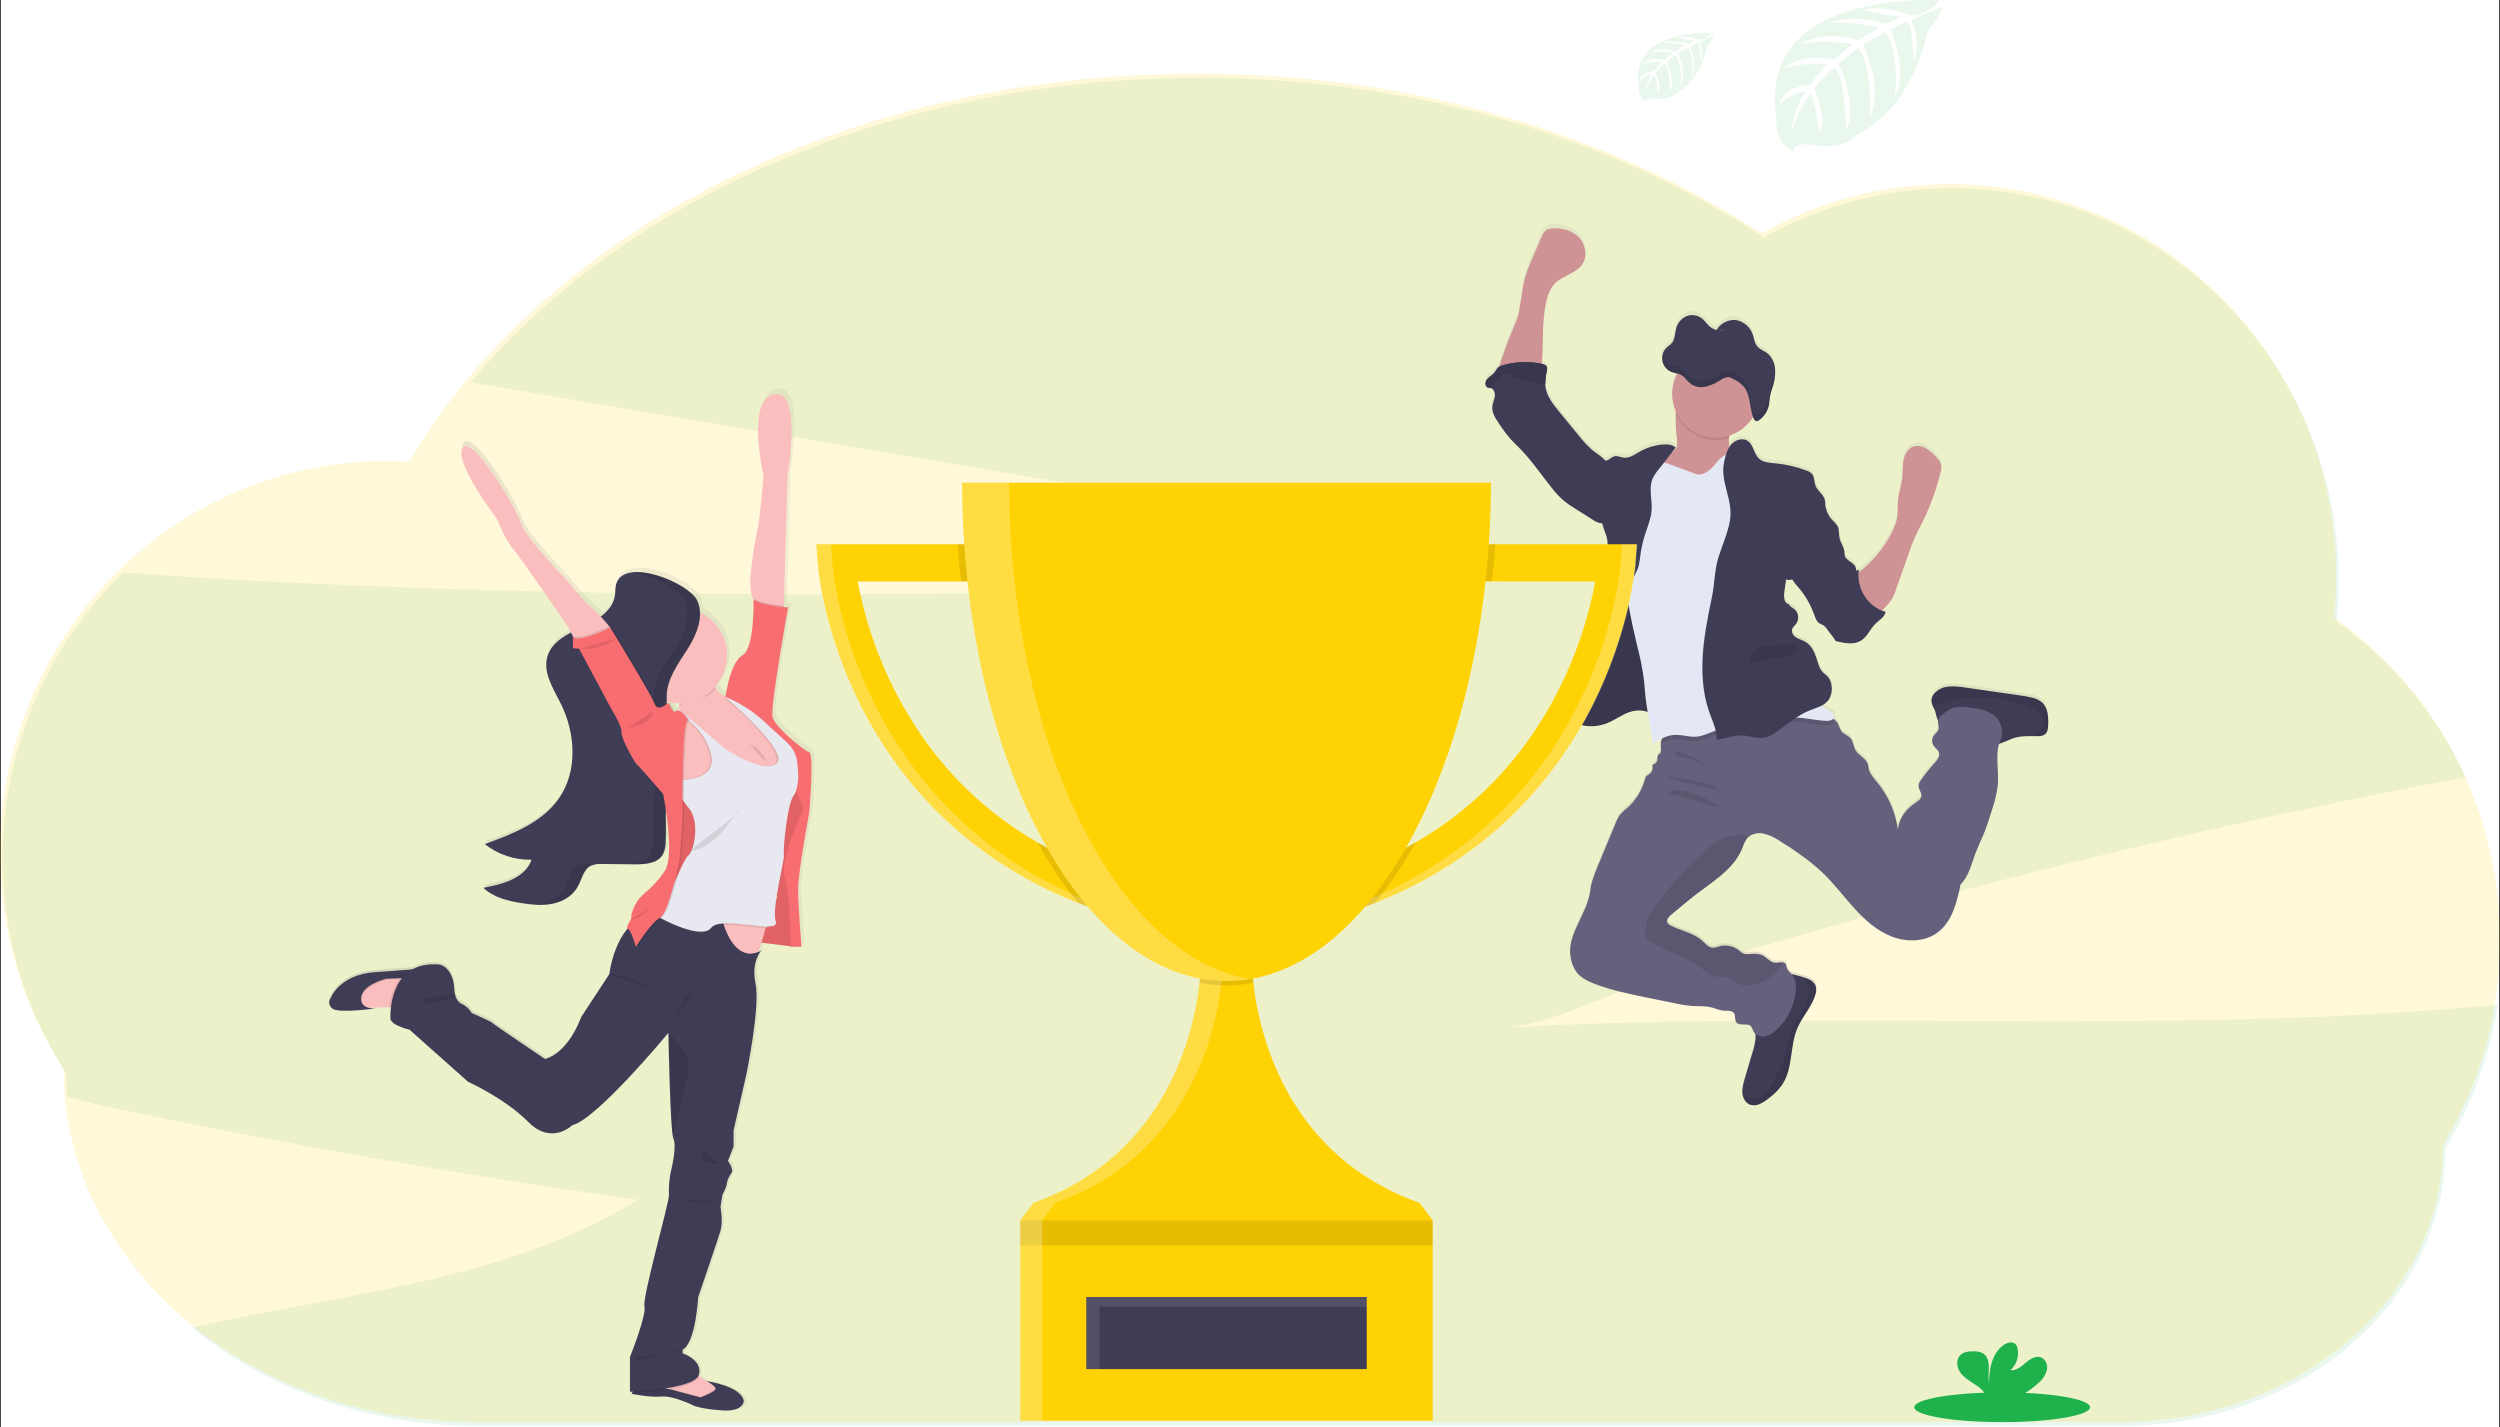 <?xml version="1.0" encoding="UTF-8" standalone="no"?>
<!DOCTYPE svg PUBLIC "-//W3C//DTD SVG 1.1//EN" "http://www.w3.org/Graphics/SVG/1.1/DTD/svg11.dtd">
<svg width="100%" height="100%" viewBox="0 0 1144 653" version="1.1" xmlns="http://www.w3.org/2000/svg" xmlns:xlink="http://www.w3.org/1999/xlink" xml:space="preserve" xmlns:serif="http://www.serif.com/" style="fill-rule:evenodd;clip-rule:evenodd;stroke-linecap:round;stroke-linejoin:round;stroke-miterlimit:1.5;">
    <rect x="0" y="0" width="1144" height="653" fill="#333333" stroke="none"/>
    <rect x="0.914" y="-2.229" width="1142.17" height="655.15" style="fill:white;stroke:white;stroke-width:1px;"/>
    <g transform="matrix(1,0,0,1,-28,-123.74)">
        <path d="M715.72,594.05C737.82,592.79 765.24,577.8 786.56,571.17C811.793,563.343 837.127,555.813 862.56,548.58C951.1,523.387 1040.59,501.92 1131.03,484.18C1139.47,482.52 1147.92,480.9 1156.39,479.32C1143.2,450.824 1122.77,426.28 1097.13,408.15C1097.79,401.911 1098.12,395.643 1098.13,389.37C1098.13,290.23 1018.9,209.86 921.13,209.86C891.031,209.828 861.432,217.598 835.23,232.41C766.03,186.89 675.71,159.34 576.89,159.34C436.47,159.34 313.2,214.97 243.35,298.74L571.63,354.2L772.97,388.2C543.44,395.05 313.2,401.86 84.33,385.78C22.264,445.834 11.262,542.291 58.21,614.78C58.21,618.37 58.36,621.93 58.63,625.46C64.46,627.13 70.09,628.75 75.14,629.81C156.213,646.937 237.807,661.27 319.92,672.81C259.41,710.12 185.72,715.4 115.92,731.2C149.72,759.1 195.62,776.2 246.2,776.2L999.32,776.2C1080.87,776.2 1146.97,719.43 1146.97,649.39C1159.21,629.211 1167.36,606.823 1170.97,583.5C1020.07,598.07 867.29,585.42 715.72,594.05Z" style="fill:rgb(31,177,76);fill-opacity:0.1;fill-rule:nonzero;"/>
    </g>
    <g transform="matrix(1,0,0,1,-28,-123.74)">
        <path d="M1172,553.67C1172.16,495.141 1143.77,440.067 1096,406.25C1096.65,400.014 1096.99,393.75 1097,387.48C1097,288.34 1017.73,208 920,208C889.899,207.968 860.298,215.734 834.09,230.54C764.89,185 674.56,157.44 575.74,157.44C415,157.44 276.64,230.39 215.28,335C211.87,334.8 208.44,334.69 204.98,334.69C107.24,334.69 27.98,415.06 27.98,514.2C27.911,549.214 38.031,583.504 57.1,612.87C57.1,702.07 141.29,774.38 245.1,774.38L998.24,774.38C1079.78,774.38 1145.88,717.6 1145.88,647.56C1163.03,619.252 1172.07,586.767 1172,553.67Z" style="fill:rgb(255,210,3);fill-opacity:0.15;fill-rule:nonzero;"/>
    </g>
    <g transform="matrix(1,0,0,1,-28,-123.74)">
        <path d="M962.28,443.69C960.85,442.592 959.176,441.858 957.4,441.55C955.53,441.12 953.62,440.85 951.72,440.55L927.1,437C924.615,436.539 922.08,436.404 919.56,436.6C917.007,436.809 914.643,438.035 913,440C912.266,440.905 911.864,442.035 911.86,443.2C911.997,444.373 912.379,445.504 912.98,446.52C913.218,446.995 913.422,447.486 913.59,447.99C913.826,449.121 914.119,450.239 914.47,451.34C914.579,451.578 914.72,451.8 914.89,452C914.894,452.057 914.894,452.113 914.89,452.17C914.62,453.55 915.49,454.99 915.1,456.32C914.76,457.46 913.65,458.15 912.95,459.1C911.997,460.475 911.958,462.295 912.85,463.71C913.6,464.87 914.96,465.66 915.35,466.99C915.86,468.74 914.48,470.43 913.25,471.78C910.987,474.265 908.896,476.901 906.99,479.67C906.454,480.351 906.109,481.162 905.99,482.02C905.88,483.76 907.55,485.29 907.26,487.02C907.03,488.38 905.7,489.21 904.55,490.02C900.3,492.82 896.89,497.32 896.55,502.41C895.459,494.312 892.103,486.685 886.87,480.41C885.44,478.69 883.87,476.96 883.28,474.78C883.06,473.91 883.02,472.98 882.72,472.14C881.72,469.49 878.54,468.35 877.15,465.91C876.15,464.19 876.15,461.98 874.91,460.47C873.67,458.96 871.72,458.62 870.65,457.16C870.116,456.171 869.661,455.141 869.29,454.08C868.841,453.215 868.21,452.457 867.44,451.86C867.293,451.742 867.139,451.632 866.98,451.53C867.316,451.23 867.509,450.8 867.51,450.35C867.51,449.18 866.35,448.41 865.34,447.83C864.04,447.09 862.77,446.29 861.53,445.46C862.882,444.83 864.055,443.871 864.94,442.67C866.05,440.879 866.509,438.76 866.24,436.67C866.172,434.984 865.542,433.367 864.45,432.08C863.82,431.41 863.03,430.93 862.37,430.3C860.66,428.63 860.08,426.16 859.37,423.88C858.43,420.88 856.96,417.73 854.22,416.14C852.9,415.37 851.36,415.01 850.07,414.2C848.78,413.39 847.7,411.86 848.15,410.39C848.45,409.39 849.38,408.7 850.01,407.85C851.565,405.577 850.994,402.431 848.74,400.85C848,400.38 847.09,399.97 846.94,399.11C845.761,398.804 844.857,397.845 844.62,396.65C844.395,395.474 844.395,394.266 844.62,393.09C844.88,391.23 845.137,389.377 845.39,387.53C846.279,387.9 847.281,387.9 848.17,387.53C849.035,388.934 850.04,390.248 851.17,391.45C854.215,395.046 856.587,399.162 858.17,403.6C858.74,405.2 859.32,406.99 860.8,407.84C861.31,408.13 861.89,408.28 862.39,408.59C863.007,409.02 863.536,409.563 863.95,410.19C865.15,411.78 866.35,413.36 867.54,414.95L867.6,415.19C867.632,415.331 867.686,415.466 867.76,415.59C867.981,415.839 868.288,415.996 868.62,416.03C872.3,416.88 876.43,417.66 879.62,415.65C882.5,413.85 883.76,410.29 886.2,407.91C887.93,406.22 890.38,404.91 890.87,402.53C890.286,402.35 889.712,402.14 889.15,401.9C889.65,401.4 890.15,400.82 890.83,400.16C891.818,399.193 892.709,398.131 893.49,396.99C894.334,395.582 895.006,394.078 895.49,392.51C897.417,387.017 899.35,381.52 901.29,376.02C902.21,373.42 903.13,370.8 904.29,368.27C905.49,365.53 906.91,362.9 908.22,360.21C911.601,353.214 914.21,345.871 916,338.31C916.317,337.278 916.423,336.193 916.31,335.12C916.03,333.39 914.72,332.03 913.47,330.8C912.213,329.439 910.781,328.252 909.21,327.27C907.618,326.28 905.693,325.97 903.87,326.41C901.31,327.16 899.7,329.78 899.11,332.41C898.52,335.04 898.74,337.75 898.49,340.41C898.13,344.26 896.81,347.98 896.49,351.84C896.32,354.07 896.49,356.33 896.22,358.56C895.728,361.478 894.711,364.284 893.22,366.84C889.977,372.937 885.586,378.349 880.29,382.78C879.68,383.29 879.05,383.78 878.45,384.33C878.45,383.9 878.52,383.46 878.58,383.03C878.145,383.143 877.72,383.294 877.31,383.48C877.36,382.975 877.309,382.465 877.16,381.98C876.36,379.59 872.8,378.98 872.16,376.55C872.053,375.949 871.997,375.34 871.99,374.73C871.78,372.6 870.33,370.8 869.83,368.73C869.37,366.82 869.72,364.73 868.83,362.96C868.072,361.853 867.178,360.845 866.17,359.96C864.968,358.588 864.102,356.954 863.64,355.19C863.51,354.7 863.39,354.19 863.25,353.7C863.402,352.59 863.278,351.46 862.89,350.41C861.98,348.15 859.63,346.7 858.78,344.41C858.12,342.63 858.41,340.41 857.16,339.03C856.496,338.371 855.683,337.88 854.79,337.6C850.214,335.818 845.41,334.683 840.52,334.23C837.78,333.98 834.76,333.84 832.8,331.91C830.51,329.67 830.4,325.64 827.72,323.91C825.36,322.38 822.02,323.51 820.19,325.66C819.915,325.976 819.661,326.31 819.43,326.66C819.096,325.32 819.025,323.927 819.22,322.56C819.22,322.22 819.29,321.87 819.32,321.56C823.834,320.085 827.678,317.049 830.16,313C832.642,308.951 830.16,313 830.16,313.06L830.28,313.37C830.57,314.1 831.03,314.8 831.71,314.88C832.162,314.875 832.6,314.716 832.95,314.43C833.553,314.011 834.11,313.528 834.61,312.99C834.863,312.71 835.103,312.42 835.33,312.12C835.791,311.496 836.186,310.825 836.51,310.12C837.007,309.059 837.344,307.93 837.51,306.77C837.69,305.61 837.71,304.42 837.91,303.26C838.097,302.362 838.341,301.477 838.64,300.61C838.74,300.32 838.84,300.03 838.93,299.74C839.02,299.45 839.15,299.06 839.25,298.74C839.876,296.683 840.212,294.549 840.25,292.4C840.25,292.04 840.25,291.68 840.25,291.32C840.176,288.487 838.965,285.8 836.89,283.87C835.17,282.46 832.89,281.87 831.63,279.96C830.81,278.68 830.63,277.03 830.15,275.53C829.093,271.874 826.037,269.125 822.29,268.46C820.075,268.217 817.849,268.829 816.07,270.17L815.93,270.28C814.938,271.037 814.097,271.973 813.45,273.04C812.129,272.676 810.919,271.989 809.93,271.04C808.93,270.11 808.16,268.94 807.15,268.04C805.23,266.282 802.496,265.706 800.03,266.54C797.499,267.554 795.603,269.725 794.94,272.37C794.39,274.43 794.49,276.8 793.34,278.52C792.45,279.86 790.99,280.52 789.97,281.74C789.336,282.512 788.903,283.43 788.71,284.41C788.589,284.958 788.532,285.519 788.54,286.08C788.54,286.33 788.54,286.58 788.6,286.82C788.6,286.82 788.6,286.9 788.6,286.94C788.635,287.214 788.692,287.485 788.77,287.75C789.054,288.764 789.564,289.7 790.26,290.49C790.92,291.246 791.745,291.841 792.67,292.23C793.049,292.377 793.436,292.501 793.83,292.6L795.02,292.87L795.44,292.97C792.532,298.431 792.324,304.945 794.88,310.58C794.88,310.86 794.81,311.14 794.78,311.42C794.617,315.358 794.791,319.302 795.3,323.21C795.44,324.76 795.52,326.47 794.57,327.7C794.137,328.184 793.651,328.617 793.12,328.99C793.66,328.29 794.21,327.6 794.77,326.91C793.36,325.49 791.13,325.31 789.13,325.45C785.259,325.739 781.501,326.887 778.13,328.81C775.89,330.1 773.59,331.81 771.03,331.51C769.52,331.34 768.03,330.51 766.56,330.91C765.734,331.248 764.962,331.706 764.27,332.27C763.723,332.662 763.063,332.866 762.39,332.85C760.82,330.92 758.39,329.61 756.51,328.04C754.37,326.135 752.412,324.036 750.66,321.77C747.42,317.86 744.19,313.94 741.01,309.99C738.33,306.67 735.58,303.08 735.11,298.83C735.062,298.408 735.039,297.984 735.04,297.56C735.105,295.541 735.36,293.532 735.8,291.56C735.919,291.084 735.919,290.586 735.8,290.11C735.5,289.11 734.35,288.74 733.36,288.52C733.49,287.75 733.58,286.96 733.63,286.21C734.19,277.61 733.58,268.87 735.4,260.45C736.09,257.21 737.22,253.93 739.55,251.58C743.2,247.89 749.31,247 752.11,242.63C754.45,238.99 753.52,233.84 750.58,230.63C747.64,227.42 743.11,226.11 738.8,226.27C737.591,226.228 736.396,226.549 735.37,227.19C734.411,228.042 733.693,229.132 733.29,230.35L729,240.78C727.756,243.495 726.707,246.296 725.86,249.16C724.66,253.54 724.39,258.16 723.44,262.58C723.44,265.98 721.25,270.22 720.05,273.35C718.71,276.87 717.26,280.35 716.05,283.94C715.75,284.84 714.7,287.51 714.05,289.94C713.804,290.083 713.576,290.254 713.37,290.45C712.848,291.119 712.373,291.824 711.95,292.56C711.04,293.76 709.56,294.4 708.56,295.56C707.56,296.72 707.35,298.85 708.74,299.43C709.022,299.525 709.314,299.589 709.61,299.62C709.792,299.635 709.973,299.665 710.15,299.71C711.65,300.13 712.24,302.02 712.02,303.58C711.8,305.14 711.02,306.58 710.89,308.14C710.62,310.9 712.24,313.47 713.8,315.79C715.415,318.305 717.199,320.707 719.14,322.98C720.55,324.56 722.14,325.98 723.56,327.5C728.97,333.06 733.27,339.56 738.13,345.6C739.878,347.88 741.866,349.965 744.06,351.82C745.492,352.94 746.992,353.972 748.55,354.91L756.91,360.21C757.858,360.905 758.931,361.411 760.07,361.7C760.442,361.75 760.818,361.75 761.19,361.7C761.24,361.95 761.28,362.19 761.34,362.44C761.99,365.06 763.42,367.44 763.58,370.11C763.74,372.78 763.5,375.51 763.69,378.21C763.87,380.7 764.42,383.21 764.56,385.66C764.84,390.38 763.68,395.04 762.56,399.66C760.87,406.42 759.85,413.32 756.56,419.45C755.64,421.14 754.56,422.86 754.56,424.79C754.56,425.02 754.56,425.26 754.62,425.49L753.12,426.34C752.68,426.59 752.24,426.84 751.84,427.1C749.94,428.34 747.91,429.71 747.13,431.85C746.5,433.58 746.79,435.56 746.03,437.24C745.994,437.315 745.954,437.389 745.91,437.46C745.11,439.02 743.52,440.18 743.16,441.89C742.89,443.2 743.41,444.59 743.16,445.89L743.16,445.94C742.932,446.593 742.752,447.261 742.62,447.94C742.609,448.162 742.629,448.384 742.68,448.6C742.871,449.358 743.29,450.038 743.88,450.55C744.24,450.896 744.632,451.207 745.05,451.48C745.477,451.76 745.917,452.02 746.37,452.26L746.63,452.4C747.01,452.6 747.39,452.79 747.78,452.97L748.04,453.08C748.49,453.28 748.95,453.46 749.41,453.62L749.73,453.72C750.09,453.84 750.46,453.95 750.83,454.04L751.08,454.12L751.31,454.17L752.31,454.38L752.68,454.45C753.12,454.523 753.57,454.583 754.03,454.63L754.43,454.63C754.77,454.63 755.1,454.68 755.43,454.69L757.26,454.69C757.73,454.69 758.2,454.62 758.67,454.56L758.82,454.56C759.24,454.5 759.66,454.43 760.08,454.34L760.4,454.27C760.79,454.18 761.18,454.09 761.57,453.97L761.78,453.91C762.25,453.77 762.72,453.62 763.18,453.44C764.772,452.786 766.316,452.021 767.8,451.15C768.8,450.6 769.8,450.04 770.8,449.53C771.542,449.156 772.303,448.822 773.08,448.53C774.971,447.722 777.029,447.379 779.08,447.53C780.092,447.668 781.094,447.872 782.08,448.14C782.08,448.25 782.08,448.36 782.08,448.47C782.893,453.27 783.697,458.07 784.49,462.87C785.799,461.928 787.184,461.095 788.63,460.38C788.36,461.105 788.181,461.861 788.1,462.63C788.04,463.225 788.04,463.825 788.1,464.42C788.19,465.37 788.39,466.42 787.82,467.17C787.47,467.63 786.82,467.89 786.63,468.41C786.491,468.942 786.457,469.495 786.53,470.04C786.446,471.319 785.427,472.354 784.15,472.46C784.737,474.111 784.11,475.965 782.64,476.92C782.222,477.121 781.832,477.377 781.48,477.68C781.138,478.122 780.908,478.64 780.81,479.19C779.489,484.142 776.77,488.61 772.98,492.06C771.558,493.177 770.26,494.445 769.11,495.84C768.399,496.921 767.812,498.078 767.36,499.29C764.693,505.81 761.987,512.333 759.24,518.86C757.72,522.51 756.24,526.22 755.76,530.15C754.56,540.93 744.96,550.07 746.76,560.77C747.124,563.443 748.202,565.968 749.88,568.08C751.88,570.49 754.88,571.87 757.88,572.99C765.59,575.99 773.72,577.63 781.82,579.28L794.54,581.89C797.036,582.464 799.569,582.865 802.12,583.09C805.19,583.3 808.34,583.01 811.33,583.79C813.18,584.27 814.95,585.16 816.86,585.26C818.5,585.35 820.52,585 821.49,586.34C822.46,587.68 821.71,589.45 822.63,590.64C824.11,592.53 827.72,590.64 829.33,592.42C829.77,593.104 830.107,593.848 830.33,594.63C830.575,595.113 830.915,595.542 831.33,595.89C831.428,596.454 831.468,597.027 831.45,597.6C831.241,599.922 830.758,602.212 830.01,604.42C828.81,608.48 827.613,612.543 826.42,616.61C825.964,618.046 825.63,619.518 825.42,621.01C825.345,621.735 825.345,622.465 825.42,623.19C825.63,625.4 826.9,627.68 829.01,628.4C830.646,628.833 832.388,628.618 833.87,627.8C835.301,627.053 836.642,626.147 837.87,625.1C840.084,623.425 842.03,621.422 843.64,619.16C848.64,611.68 847.02,601.56 850.53,593.29C852.86,587.77 857.4,583.29 858.91,577.47C859.263,576.363 859.305,575.179 859.03,574.05C858.4,572.05 856.27,570.91 854.28,570.19L854.19,570.19C852.555,569.608 850.885,569.13 849.19,568.76C848.77,568.67 848.34,568.6 847.91,568.53C846.958,567.756 846.202,566.769 845.7,565.65C845.622,565.055 845.463,564.473 845.23,563.92C844.908,563.437 844.371,563.138 843.79,563.12C842.79,563.02 841.45,563.38 840.36,563.3C838.13,563.14 836.65,560.95 834.65,559.94C832.65,558.93 830.48,559.18 828.35,559.33C827.588,559.434 826.813,559.387 826.07,559.19C825.182,558.781 824.37,558.223 823.67,557.54C821.177,555.6 817.909,554.943 814.86,555.77C813.903,556.156 812.89,556.386 811.86,556.45C809.91,556.34 808.53,554.6 807.09,553.28C803.15,549.67 797.54,548.72 792.76,546.35C792.029,546.078 791.418,545.553 791.04,544.87C790.49,543.51 791.73,542.15 792.85,541.22L801.07,534.39C810.07,526.91 821.32,521.28 825.5,510.31C825.936,508.839 826.612,507.451 827.5,506.2C827.823,505.818 828.197,505.482 828.61,505.2C830.428,504.022 832.633,503.592 834.76,504C837.353,504.58 839.811,505.653 842,507.16C845.58,509.327 849.063,511.66 852.45,514.16C855.805,516.557 858.995,519.177 862,522C867.25,527 871.62,532.93 876.51,538.32C881.4,543.71 886.99,548.74 893.78,551.32C900.57,553.9 908.78,553.79 914.61,549.46C921.34,544.46 923.5,535.52 925.2,527.32C928.95,523.7 930.08,518.19 931.91,513.32C933.06,510.23 934.53,507.32 935.77,504.24C937.25,500.62 938.41,496.88 939.57,493.15C940.885,489.404 941.777,485.524 942.23,481.58C942.71,475.35 941.04,468.72 942.79,462.87C945.1,462.36 947.2,461.06 949.47,460.3C952.85,459.19 956.47,459.37 960.05,459.39L960.28,459.39C961.513,459.521 962.755,459.228 963.8,458.56C965,457.56 965.19,455.85 965.25,454.3C965.39,450.47 965.15,446.17 962.28,443.69ZM817.39,273.11C816.563,273.315 815.707,273.375 814.86,273.29L817.39,273.11Z" style="fill:url(#_Linear1);fill-rule:nonzero;"/>
    </g>
    <g transform="matrix(1,0,0,1,-28,-123.74)">
        <path d="M821.33,336.37C820.119,337.398 818.7,338.152 817.17,338.58L810.08,341.12C806.23,342.5 802.21,343.89 798.15,343.39C795.88,343.11 786.15,341.68 784.68,339.91C782.44,337.17 790.29,333.14 792.97,330.83C793.577,330.393 794.14,329.898 794.65,329.35C795.65,328.13 795.52,326.42 795.38,324.88C794.871,320.979 794.697,317.041 794.86,313.11C794.938,312.173 795.071,311.241 795.26,310.32C796.26,305.72 800.54,307.4 803.92,308.62C807.989,309.942 811.923,311.646 815.67,313.71C816.811,314.298 817.803,315.14 818.57,316.17C820.05,318.41 819.46,321.35 819.22,324.17C819.01,326.36 819.02,328.46 820.39,330.05C821.079,330.658 821.712,331.327 822.28,332.05C822.935,333.539 822.549,335.293 821.33,336.37Z" style="fill:rgb(207,147,149);fill-rule:nonzero;"/>
    </g>
    <g transform="matrix(1,0,0,1,-28,-123.74)">
        <path d="M723.39,264.3C724.39,259.87 724.61,255.3 725.81,250.91C726.657,248.056 727.706,245.265 728.95,242.56L733.36,232.27C733.763,231.055 734.481,229.968 735.44,229.12C736.468,228.483 737.661,228.163 738.87,228.2C743.18,228.04 747.71,229.38 750.65,232.55C753.59,235.72 754.52,240.85 752.18,244.48C749.38,248.85 743.27,249.73 739.62,253.41C737.29,255.76 736.16,259.03 735.47,262.26C733.65,270.66 734.26,279.37 733.7,287.95C733.52,290.62 733,293.67 730.7,295.05C729.31,295.731 727.764,296.031 726.22,295.92L719.66,296.03C718.56,296.03 714.57,296.72 713.84,295.89C712.56,294.44 715.48,287.22 716.01,285.61C717.19,282.04 718.64,278.56 720.01,275.05C721.2,271.92 723.39,267.69 723.39,264.3Z" style="fill:rgb(207,147,149);fill-rule:nonzero;"/>
    </g>
    <g transform="matrix(1,0,0,1,-28,-123.74)">
        <path d="M858.84,578.46C857.33,584.24 852.79,588.74 850.46,594.25C846.95,602.5 848.53,612.59 843.57,620.05C841.961,622.316 840.015,624.322 837.8,626C836.572,627.044 835.23,627.947 833.8,628.69C832.318,629.508 830.576,629.723 828.94,629.29C826.83,628.57 825.56,626.29 825.35,624.09C825.275,623.369 825.275,622.641 825.35,621.92C825.56,620.431 825.895,618.963 826.35,617.53C827.55,613.483 828.747,609.43 829.94,605.37C830.687,603.168 831.17,600.886 831.38,598.57C831.51,596.05 829.91,592.77 830.59,590.42C830.9,589.36 832.06,588.42 832.59,587.53C833.342,586.249 833.921,584.874 834.31,583.44C835.13,580.65 835.69,577.67 837.41,575.32C838.532,573.926 839.845,572.698 841.31,571.67C842.391,570.722 843.658,570.01 845.03,569.58C846.361,569.346 847.727,569.411 849.03,569.77C850.726,570.132 852.397,570.607 854.03,571.19L854.12,571.19C856.12,571.91 858.24,573.02 858.87,575.04C859.176,576.161 859.166,577.345 858.84,578.46Z" style="fill:rgb(63,61,86);fill-rule:nonzero;"/>
    </g>
    <g transform="matrix(1,0,0,1,-28,-123.74)">
        <path d="M965.24,455.52C965.18,457.07 964.99,458.8 963.79,459.77C962.745,460.438 961.503,460.731 960.27,460.6L960,460.6C956.43,460.6 952.8,460.4 949.42,461.51C946.85,462.36 944.49,463.92 941.81,464.23C938.12,464.65 934.65,462.63 931.38,460.87C928.301,459.211 925.14,457.709 921.91,456.37C919.79,455.5 915.46,454.94 914.44,452.62C914.09,451.522 913.797,450.407 913.56,449.28C913.392,448.776 913.188,448.285 912.95,447.81C912.35,446.797 911.969,445.669 911.83,444.5C911.834,443.335 912.236,442.205 912.97,441.3C914.617,439.35 916.976,438.137 919.52,437.93C922.04,437.734 924.575,437.869 927.06,438.33L951.68,441.87C953.58,442.14 955.49,442.41 957.36,442.87C959.136,443.178 960.81,443.912 962.24,445.01C965.15,447.45 965.39,451.74 965.24,455.52Z" style="fill:rgb(63,61,86);fill-rule:nonzero;"/>
    </g>
    <g transform="matrix(1,0,0,1,-28,-123.74)">
        <path d="M943.6,461.92C940.6,468.25 942.76,475.74 942.22,482.74C941.767,486.674 940.874,490.545 939.56,494.28C938.4,498 937.24,501.73 935.76,505.34C934.52,508.34 933.05,511.34 931.9,514.4C930.07,519.28 928.9,524.77 925.19,528.4C923.49,536.58 921.33,545.52 914.6,550.48C908.75,554.8 900.6,554.95 893.77,552.34C886.94,549.73 881.39,544.73 876.5,539.34C871.61,533.95 867.24,528.08 861.99,523.06C858.981,520.236 855.784,517.62 852.42,515.23C849.033,512.77 845.55,510.457 841.97,508.29C839.778,506.79 837.321,505.721 834.73,505.14C832.603,504.732 830.398,505.162 828.58,506.34C828.167,506.622 827.793,506.958 827.47,507.34C826.58,508.586 825.904,509.972 825.47,511.44C821.27,522.38 810,528 801,535.46L792.78,542.27C791.66,543.2 790.42,544.56 790.97,545.91C791.348,546.593 791.959,547.118 792.69,547.39C797.47,549.75 803.08,550.7 807.02,554.3C808.46,555.62 809.84,557.36 811.79,557.46C812.82,557.4 813.833,557.173 814.79,556.79C817.838,555.965 821.103,556.618 823.6,558.55C824.3,559.233 825.112,559.791 826,560.2C826.743,560.397 827.518,560.444 828.28,560.34C830.41,560.19 832.67,560 834.58,560.95C836.49,561.9 838.06,564.14 840.29,564.3C841.38,564.38 842.68,564.02 843.72,564.12C844.301,564.138 844.838,564.437 845.16,564.92C845.393,565.47 845.551,566.048 845.63,566.64C846.04,568.05 847.42,568.91 848.32,570.07C849.7,571.85 849.9,574.27 849.76,576.52C849.307,583.553 846.17,590.15 841,594.94C839.532,596.441 837.659,597.483 835.61,597.94C833.511,598.379 831.353,597.421 830.27,595.57C830.047,594.791 829.71,594.05 829.27,593.37C827.66,591.6 824.05,593.48 822.57,591.59C821.65,590.41 822.31,588.52 821.43,587.3C820.55,586.08 818.43,586.3 816.8,586.23C814.89,586.13 813.12,585.23 811.27,584.76C808.27,583.98 805.13,584.27 802.06,584.06C799.509,583.835 796.976,583.434 794.48,582.86L781.76,580.26C773.66,578.61 765.53,576.94 757.82,573.99C754.87,572.87 751.9,571.49 749.82,569.09C748.143,566.981 747.065,564.459 746.7,561.79C744.89,551.12 754.49,542 755.7,531.25C756.13,527.33 757.7,523.63 759.18,519.99C761.893,513.483 764.6,506.973 767.3,500.46C767.737,499.247 768.307,498.087 769,497C770.151,495.608 771.448,494.344 772.87,493.23C776.659,489.792 779.378,485.333 780.7,480.39C780.798,479.84 781.028,479.322 781.37,478.88C781.724,478.583 782.114,478.331 782.53,478.13C783.995,477.176 784.622,475.328 784.04,473.68C785.317,473.574 786.336,472.539 786.42,471.26C786.347,470.719 786.381,470.168 786.52,469.64C786.76,469.12 787.36,468.86 787.71,468.4C788.28,467.65 788.08,466.6 787.99,465.66C787.93,465.065 787.93,464.465 787.99,463.87C788.209,461.753 789.157,459.776 790.67,458.28C793.06,455.93 796.46,456.54 799.76,455.98C803.052,455.27 806.267,454.241 809.36,452.91C818.037,449.491 827.173,447.378 836.47,446.64C845.813,445.905 855.198,447.4 863.85,451C865.109,451.51 866.296,452.182 867.38,453C868.15,453.593 868.781,454.348 869.23,455.21C869.599,456.269 870.054,457.295 870.59,458.28C871.66,459.74 873.68,460.21 874.85,461.59C876.02,462.97 876.12,465.3 877.09,467.01C878.48,469.45 881.7,470.58 882.66,473.23C882.96,474.07 883,474.99 883.22,475.86C883.76,478.04 885.38,479.76 886.81,481.48C892.052,487.75 895.409,495.38 896.49,503.48C896.81,498.41 900.22,493.92 904.49,491.12C905.64,490.37 906.97,489.54 907.2,488.18C907.49,486.46 905.82,484.93 905.93,483.18C906.051,482.326 906.396,481.518 906.93,480.84C908.836,478.078 910.927,475.448 913.19,472.97C914.42,471.62 915.8,469.97 915.29,468.19C914.9,466.86 913.54,466.08 912.79,464.92C911.897,463.509 911.936,461.691 912.89,460.32C913.59,459.37 914.7,458.68 915.04,457.55C915.43,456.22 914.56,454.78 914.83,453.41C915.195,452.313 915.922,451.372 916.89,450.74C918.217,449.532 919.725,448.54 921.36,447.8C924,446.8 926.94,447.17 929.74,447.56C934.42,448.21 939.67,449.21 942.31,453.13C944,455.58 944.86,459.3 943.6,461.92Z" style="fill:rgb(101,97,125);fill-rule:nonzero;"/>
    </g>
    <g transform="matrix(1,0,0,1,-28,-123.74)">
        <path d="M965.24,455.52C965.18,457.07 964.99,458.8 963.79,459.77C962.745,460.438 961.503,460.731 960.27,460.6L960,460.6C960.41,458.52 962.94,457.33 963.38,455.22C963.532,453.91 963.133,452.595 962.28,451.59C960.14,448.7 956.7,447.1 953.28,445.93C943.619,442.618 933.267,441.843 923.22,443.68C920.488,444.125 917.83,444.943 915.32,446.11C914.488,446.63 913.687,447.198 912.92,447.81C912.32,446.797 911.939,445.669 911.8,444.5C911.804,443.335 912.206,442.205 912.94,441.3C914.587,439.35 916.946,438.137 919.49,437.93C922.01,437.734 924.545,437.869 927.03,438.33L951.65,441.87C953.55,442.14 955.46,442.41 957.33,442.87C959.106,443.178 960.78,443.912 962.21,445.01C965.15,447.45 965.39,451.74 965.24,455.52Z" style="fill-opacity:0.1;fill-rule:nonzero;"/>
    </g>
    <g transform="matrix(1,0,0,1,-28,-123.74)">
        <path d="M858.84,578.46C857.33,584.24 852.79,588.74 850.46,594.25C846.95,602.5 848.53,612.59 843.57,620.05C841.961,622.316 840.015,624.322 837.8,626C836.572,627.044 835.23,627.947 833.8,628.69C832.318,629.508 830.576,629.723 828.94,629.29C826.83,628.57 825.56,626.29 825.35,624.09C825.275,623.369 825.275,622.641 825.35,621.92L825.41,622.08C826.28,624.18 827.7,626.38 829.94,626.75C831.639,626.872 833.314,626.281 834.56,625.12C837.86,622.47 839.78,618.52 841.61,614.71C843.042,611.963 844.175,609.069 844.99,606.08C845.39,604.38 845.58,602.64 845.99,600.94C847.89,592.68 854.36,585.94 855.79,577.57C855.906,576.994 855.933,576.404 855.87,575.82C855.681,575.058 855.392,574.325 855.01,573.64C854.662,572.866 854.407,572.054 854.25,571.22C856.25,571.94 858.37,573.05 859,575.07C859.258,576.193 859.203,577.366 858.84,578.46Z" style="fill-opacity:0.1;fill-rule:nonzero;"/>
    </g>
    <g transform="matrix(1,0,0,1,-28,-123.74)">
        <path d="M843.74,564.12C842.814,566.539 841.257,568.667 839.23,570.28C836.383,572.449 833.05,573.891 829.52,574.48C827.877,574.899 826.152,574.878 824.52,574.42C822.3,573.65 820.7,571.57 818.43,570.97C816.81,570.53 815.07,570.92 813.43,570.68C810.48,570.27 808.19,568.02 805.81,566.22C798.52,560.74 788.95,558.97 781.66,553.49C781.335,553.291 781.067,553.012 780.88,552.68C780.74,552.321 780.689,551.933 780.73,551.55C780.757,548.226 781.504,544.947 782.92,541.94C784.08,539.842 785.461,537.874 787.04,536.07C793.57,528.07 800.13,520.01 807.95,513.26C811.23,510.43 814.81,507.79 818.95,506.51C821.25,505.8 825.79,505.13 828.59,506.33C828.177,506.612 827.803,506.948 827.48,507.33C826.59,508.576 825.914,509.962 825.48,511.43C821.27,522.38 810,528 801,535.46L792.78,542.27C791.66,543.2 790.42,544.56 790.97,545.91C791.348,546.593 791.959,547.118 792.69,547.39C797.47,549.75 803.08,550.7 807.02,554.3C808.46,555.62 809.84,557.36 811.79,557.46C812.82,557.4 813.833,557.173 814.79,556.79C817.838,555.965 821.103,556.618 823.6,558.55C824.3,559.233 825.112,559.791 826,560.2C826.743,560.397 827.518,560.444 828.28,560.34C830.41,560.19 832.67,560 834.58,560.95C836.49,561.9 838.06,564.14 840.29,564.3C841.4,564.38 842.7,564 843.74,564.12Z" style="fill-opacity:0.1;fill-rule:nonzero;"/>
    </g>
    <g transform="matrix(1,0,0,1,-28,-123.74)">
        <path d="M751.77,428.4C749.87,429.62 747.85,431 747.07,433.12C746.43,434.85 746.73,436.83 745.96,438.51C745.19,440.19 743.46,441.36 743.08,443.16C742.81,444.47 743.34,445.85 743.08,447.16C742.854,447.841 742.67,448.536 742.53,449.24C742.43,450.73 743.71,451.94 744.96,452.77C750.353,456.277 757.104,457.021 763.13,454.77C765.8,453.77 768.21,452.14 770.77,450.86C773.266,449.423 776.122,448.728 779,448.86C780.65,449.04 782.23,449.64 783.88,449.86C785.533,450.187 787.245,449.677 788.45,448.5C788.96,447.797 789.302,446.986 789.45,446.13C790.84,440.64 790.21,434.82 788.89,429.3C787.57,423.78 785.57,418.47 784.16,412.98C783.16,408.91 782.39,404.74 780.72,400.89C779.05,397.04 776.24,393.46 772.31,391.99C772,391.838 771.648,391.792 771.31,391.86C771.058,391.965 770.835,392.13 770.66,392.34C767.551,395.634 765.209,399.575 763.8,403.88C762.23,408.67 761.8,413.75 760.36,418.56C759.74,420.56 758.94,423.24 757.36,424.77C755.78,426.3 753.56,427.25 751.77,428.4Z" style="fill:rgb(63,61,86);fill-rule:nonzero;"/>
    </g>
    <g transform="matrix(1,0,0,1,-28,-123.74)">
        <path d="M789.48,446.1C789.312,446.959 788.953,447.769 788.43,448.47C787.227,449.651 785.512,450.158 783.86,449.82C782.22,449.62 780.64,449.01 778.99,448.82C776.112,448.687 773.256,449.381 770.76,450.82C768.2,452.1 765.76,453.69 763.11,454.72C759.234,456.19 754.998,456.431 750.98,455.41C748.846,454.874 746.817,453.981 744.98,452.77C743.72,451.95 742.45,450.77 742.55,449.24C742.69,448.539 742.874,447.848 743.1,447.17C743.36,445.86 742.84,444.48 743.1,443.17C743.48,441.37 745.22,440.17 745.98,438.51C746.74,436.85 746.45,434.86 747.08,433.13C747.86,431 749.89,429.63 751.79,428.4C753.69,427.17 755.95,426.23 757.47,424.74C757.666,424.508 757.844,424.261 758,424C759.096,422.309 759.901,420.447 760.38,418.49C761.85,413.67 762.25,408.6 763.81,403.8C765.225,399.499 767.571,395.562 770.68,392.27C770.846,392.055 771.067,391.89 771.32,391.79C771.658,391.721 772.008,391.763 772.32,391.91C776.24,393.39 779.05,396.97 780.73,400.82C782.41,404.67 783.12,408.82 784.17,412.9C785.57,418.39 787.58,423.72 788.9,429.23C790.22,434.74 790.87,440.6 789.48,446.1Z" style="fill-opacity:0.1;fill-rule:nonzero;"/>
    </g>
    <g transform="matrix(1,0,0,1,-28,-123.74)">
        <path d="M819.22,324.14C809.531,327.219 798.958,322.444 794.86,313.14C794.938,312.203 795.071,311.271 795.26,310.35C796.26,305.75 800.54,307.43 803.92,308.65C807.989,309.972 811.923,311.676 815.67,313.74C816.811,314.328 817.803,315.17 818.57,316.2C820.05,318.41 819.46,321.35 819.22,324.14Z" style="fill-opacity:0.1;fill-rule:nonzero;"/>
    </g>
    <circle cx="785.18" cy="180.34" r="20" style="fill:rgb(207,147,149);"/>
    <g transform="matrix(1,0,0,1,-28,-123.74)">
        <path d="M867.45,453.54C867.45,455.2 865.2,455.73 863.53,455.64C857.53,455.29 851.66,453.64 845.72,454.14C838.21,454.82 831.31,458.97 823.78,459.35C820.88,459.5 817.93,459.07 815.07,459.6C811.37,460.29 808.07,462.54 804.3,462.86C801.03,463.14 797.8,461.91 794.53,462.04C792.244,462.176 790.015,462.811 788,463.9C788.219,461.783 789.167,459.806 790.68,458.31C793.07,455.96 796.47,456.57 799.77,456.01C803.062,455.3 806.277,454.271 809.37,452.94C818.047,449.521 827.183,447.408 836.48,446.67C845.817,445.927 855.198,447.412 863.85,451C865.109,451.51 866.296,452.182 867.38,453C867.435,453.175 867.458,453.357 867.45,453.54Z" style="fill-opacity:0.1;fill-rule:nonzero;"/>
    </g>
    <g transform="matrix(1,0,0,1,-28,-123.74)">
        <path d="M803.93,340.6L795.83,337.6L792.41,336.34C791.016,335.756 789.549,335.366 788.05,335.18C784.13,334.88 780.44,337.49 778.35,340.82C776.26,344.15 775.47,348.12 774.8,351.99C773.88,357.283 773.1,362.597 772.46,367.93C771.771,372.746 771.42,377.605 771.41,382.47C771.64,394.85 774.26,407.06 777.14,419.11C778.551,424.453 779.616,429.881 780.33,435.36C780.57,437.62 780.68,439.89 780.92,442.16C781.18,444.71 781.6,447.23 782.02,449.76L784.43,464.13C787.43,462 790.84,460.13 794.53,460.02C797.8,459.9 801.04,461.12 804.3,460.84C808.05,460.53 811.37,458.28 815.07,457.59C817.93,457.06 820.88,457.48 823.79,457.34C831.31,456.96 838.22,452.8 845.72,452.13C851.67,451.59 857.58,453.27 863.54,453.62C865.2,453.72 867.45,453.19 867.45,451.52C867.45,450.36 866.29,449.59 865.28,449.01C860.519,446.143 855.989,442.91 851.73,439.34C847.79,436.22 843.79,433.02 841.08,428.8C834.55,418.65 836.79,404.92 831.22,394.21C826.69,385.51 831.22,374.11 831.22,364.3C831.22,359.41 831.22,354.46 830.07,349.71C829.351,347.053 828.456,344.448 827.39,341.91L823.5,332.06C823.419,331.772 823.26,331.512 823.04,331.31C822.779,331.13 822.467,331.035 822.15,331.04C819.815,330.9 817.509,331.639 815.69,333.11C813.86,334.6 812.69,336.74 810.89,338.29C808.92,340 806.38,341.5 803.93,340.6Z" style="fill:rgb(227,232,244);fill-rule:nonzero;"/>
    </g>
    <g transform="matrix(1,0,0,1,-28,-123.74)">
        <path d="M817,334.92C817.64,332.18 818.33,329.33 820.16,327.19C821.99,325.05 825.33,323.92 827.69,325.45C830.37,327.19 830.48,331.21 832.77,333.45C834.77,335.37 837.77,335.52 840.49,335.77C845.381,336.215 850.185,337.346 854.76,339.13C855.652,339.407 856.465,339.894 857.13,340.55C858.38,341.97 858.13,344.15 858.75,345.92C859.6,348.2 861.95,349.65 862.86,351.92C863.86,354.44 862.86,357.26 862.02,359.85C860.51,364.5 859.56,369.33 858.09,374C856.62,378.67 854.53,383.27 851.09,386.79C849.57,388.35 847.31,389.79 845.31,388.86L844.54,394.41C844.315,395.583 844.315,396.787 844.54,397.96C844.777,399.155 845.681,400.114 846.86,400.42C847.01,401.28 847.92,401.69 848.66,402.16C850.021,403.091 850.838,404.638 850.838,406.287C850.838,407.315 850.521,408.319 849.93,409.16C849.3,410.01 848.37,410.68 848.07,411.69C847.62,413.15 848.69,414.69 849.99,415.49C851.29,416.29 852.82,416.66 854.14,417.43C856.88,419.01 858.35,422.12 859.29,425.14C859.99,427.42 860.57,429.89 862.29,431.55C862.95,432.18 863.74,432.66 864.37,433.32C865.46,434.608 866.09,436.224 866.16,437.91C866.434,440 865.974,442.121 864.86,443.91C862.86,446.77 859.13,447.62 855.86,448.91C850.55,451.09 846.18,454.99 841.5,458.31C839.594,459.845 837.348,460.901 834.95,461.39C831.71,461.82 828.52,460.39 825.26,460.26C823.31,460.278 821.369,460.533 819.48,461.02L813.48,462.32C813.8,457.67 811.24,453.01 809.81,448.58C807.11,440.24 806.61,431.32 807.25,422.58C807.89,413.84 809.67,405.22 811.43,396.64C812.66,390.64 812.54,384.37 814.43,378.54C816.2,372.93 818.73,367.54 819.66,361.7C821.18,352.25 814.86,344.24 817,334.92Z" style="fill:rgb(63,61,86);fill-rule:nonzero;"/>
    </g>
    <g transform="matrix(1,0,0,1,-28,-123.74)">
        <path d="M862.49,353.41C863.042,354.426 863.43,355.523 863.64,356.66C864.102,358.421 864.969,360.051 866.17,361.42C867.176,362.307 868.069,363.315 868.83,364.42C869.75,366.16 869.4,368.28 869.83,370.18C870.33,372.25 871.78,374.05 871.99,376.18C871.996,376.79 872.053,377.399 872.16,378C872.81,380.42 876.37,381 877.16,383.42C877.69,384.99 876.78,386.7 876.95,388.35C877.074,388.86 877.105,389.389 877.04,389.91C876.814,390.499 876.417,391.008 875.9,391.37C872.591,394.531 870.299,398.609 869.32,403.08C868.356,407.527 867.85,412.06 867.81,416.61L863.9,411.44C863.486,410.813 862.957,410.27 862.34,409.84C861.84,409.54 861.26,409.39 860.75,409.09C859.27,408.25 858.69,406.47 858.12,404.87C856.537,400.441 854.165,396.335 851.12,392.75C849.53,390.88 847.68,389 847.33,386.57C847.225,385.454 847.286,384.328 847.51,383.23C848.51,376.68 849.58,369.97 852.77,364.16C854.26,361.44 856.19,358.98 857.62,356.22C858.58,354.39 859.93,349.63 862.49,353.41Z" style="fill:rgb(63,61,86);fill-rule:nonzero;"/>
    </g>
    <g transform="matrix(1,0,0,1,-28,-123.74)">
        <path d="M763.84,359.7C763.858,360.542 763.644,361.372 763.22,362.1C762.441,363.002 761.216,363.39 760.06,363.1C758.921,362.814 757.848,362.312 756.9,361.62C754.113,359.86 751.327,358.097 748.54,356.33C746.984,355.392 745.485,354.364 744.05,353.25C741.857,351.398 739.869,349.316 738.12,347.04C733.26,341.04 728.96,334.53 723.55,329.04C722.08,327.54 720.55,326.1 719.13,324.53C717.189,322.261 715.405,319.862 713.79,317.35C712.23,315.04 710.61,312.48 710.88,309.72C711.04,308.16 711.79,306.72 712.01,305.17C712.23,303.62 711.64,301.73 710.14,301.31C709.963,301.265 709.782,301.235 709.6,301.22C709.304,301.189 709.012,301.125 708.73,301.03C707.34,300.45 707.55,298.3 708.55,297.17C709.55,296.04 711.03,295.41 711.94,294.17C712.363,293.434 712.838,292.729 713.36,292.06C714.03,291.486 714.83,291.084 715.69,290.89C721.458,289.19 727.56,288.96 733.44,290.22C734.44,290.44 735.58,290.84 735.88,291.81C736,292.282 736,292.778 735.88,293.25C735.439,295.222 735.185,297.231 735.12,299.25C735.118,299.671 735.142,300.092 735.19,300.51C735.66,304.75 738.41,308.34 741.09,311.65C744.27,315.59 747.5,319.5 750.74,323.4C752.492,325.66 754.451,327.752 756.59,329.65C758.59,331.31 761.18,332.65 762.74,334.78C764.01,336.5 763.6,338.85 763.74,340.92C764.205,347.17 764.239,353.445 763.84,359.7Z" style="fill:rgb(63,61,86);fill-rule:nonzero;"/>
    </g>
    <g transform="matrix(1,0,0,1,-28,-123.74)">
        <path d="M890.84,401.42C891.828,400.46 892.719,399.405 893.5,398.27C894.341,396.864 895.012,395.364 895.5,393.8L901.3,377.35C902.22,374.75 903.14,372.14 904.3,369.61C905.5,366.88 906.92,364.25 908.23,361.61C911.599,354.663 914.205,347.37 916,339.86C916.316,338.828 916.421,337.743 916.31,336.67C916.03,334.94 914.72,333.59 913.47,332.36C912.213,331.002 910.78,329.819 909.21,328.84C907.618,327.85 905.693,327.54 903.87,327.98C901.31,328.73 899.7,331.35 899.11,333.98C898.52,336.61 898.74,339.3 898.49,341.98C898.13,345.82 896.81,349.53 896.49,353.38C896.32,355.61 896.49,357.86 896.22,360.08C895.728,362.995 894.711,365.797 893.22,368.35C889.971,374.431 885.581,379.829 880.29,384.25C878.841,385.32 877.536,386.574 876.41,387.98C875.47,389.386 874.833,390.974 874.54,392.64C873.876,395.177 874.164,397.871 875.35,400.21C876.98,402.99 880.11,404.21 883.1,404.83C887.14,405.67 888.07,404.29 890.84,401.42Z" style="fill:rgb(207,147,149);fill-rule:nonzero;"/>
    </g>
    <g transform="matrix(1,0,0,1,-28,-123.74)">
        <path d="M813.3,275.1C815.057,271.799 818.635,269.86 822.36,270.19C826.105,270.853 829.16,273.598 830.22,277.25C830.69,278.74 830.88,280.39 831.7,281.67C832.94,283.6 835.24,284.16 836.96,285.56C839.034,287.487 840.246,290.17 840.32,293C840.416,295.862 839.964,298.717 838.99,301.41C838.577,302.559 838.243,303.735 837.99,304.93C837.79,306.09 837.77,307.27 837.59,308.43C837.142,311.467 835.486,314.199 833,316C832.65,316.286 832.212,316.445 831.76,316.45C830.98,316.36 830.5,315.45 830.21,314.63C828.62,310.04 829,304.43 826.07,300.77C824.737,299.294 823.126,298.094 821.33,297.24C820.598,296.768 819.772,296.457 818.91,296.33C817.642,296.398 816.423,296.844 815.41,297.61C813.299,299.026 810.957,300.061 808.49,300.67C805.998,301.26 803.368,300.694 801.34,299.13C799.96,297.99 798.95,296.28 797.42,295.39C795.89,294.5 794.29,294.55 792.78,293.94C790.25,292.864 788.599,290.368 788.599,287.618C788.599,286.116 789.091,284.655 790,283.46C791,282.26 792.48,281.58 793.37,280.25C794.52,278.53 794.42,276.17 794.97,274.11C795.63,271.468 797.528,269.302 800.06,268.3C802.524,267.463 805.258,268.035 807.18,269.79C808.18,270.69 808.98,271.85 809.96,272.79C811.924,274.67 814.716,275.425 817.36,274.79" style="fill:rgb(63,61,86);fill-rule:nonzero;"/>
    </g>
    <g transform="matrix(1,0,0,1,-28,-123.74)">
        <path d="M829.74,422.29C828.551,423.349 828.129,425.036 828.68,426.53C828.9,427 839.22,425.01 840.31,424.86C843.03,424.47 847.8,424.66 849.63,422.17C852.89,417.76 842.79,418.74 840.94,418.9C837.42,419.2 832.42,419.68 829.74,422.29Z" style="fill-opacity:0.1;fill-rule:nonzero;"/>
    </g>
    <g transform="matrix(1,0,0,1,-28,-123.74)">
        <path d="M735.86,293.29C735.419,295.262 735.165,297.271 735.1,299.29C732.1,299.9 728.98,298.9 726.1,297.9L717.83,295.08C716.792,294.417 715.399,294.677 714.67,295.67C713.34,297.05 711.51,299.67 709.67,301.22C709.374,301.189 709.082,301.125 708.8,301.03C707.41,300.45 707.62,298.3 708.62,297.17C709.62,296.04 711.1,295.41 712.01,294.17C712.433,293.434 712.908,292.729 713.43,292.06C714.1,291.486 714.9,291.084 715.76,290.89C721.528,289.19 727.63,288.96 733.51,290.22C734.51,290.44 735.65,290.84 735.95,291.81C736.047,292.303 736.016,292.813 735.86,293.29Z" style="fill:rgb(63,61,86);fill-rule:nonzero;"/>
    </g>
    <g transform="matrix(1,0,0,1,-28,-123.74)">
        <path d="M735.86,293.29C735.419,295.262 735.165,297.271 735.1,299.29C732.1,299.9 728.98,298.9 726.1,297.9L717.83,295.08C716.792,294.417 715.399,294.677 714.67,295.67C713.34,297.05 711.51,299.67 709.67,301.22C709.374,301.189 709.082,301.125 708.8,301.03C707.41,300.45 707.62,298.3 708.62,297.17C709.62,296.04 711.1,295.41 712.01,294.17C712.433,293.434 712.908,292.729 713.43,292.06C714.1,291.486 714.9,291.084 715.76,290.89C721.528,289.19 727.63,288.96 733.51,290.22C734.51,290.44 735.65,290.84 735.95,291.81C736.047,292.303 736.016,292.813 735.86,293.29Z" style="fill-opacity:0.1;fill-rule:nonzero;"/>
    </g>
    <g transform="matrix(1,0,0,1,-28,-123.74)">
        <path d="M811.51,483.14C812.95,483.62 814.51,484.32 815,485.76L803.42,482.82L797.42,481.29C796.36,481.02 792.56,480.71 791.86,479.88C790.86,478.66 794.41,479.5 795.05,479.59C796.99,479.88 798.93,480.18 800.86,480.53C804.5,481.18 808,482.25 811.51,483.14Z" style="fill-opacity:0.1;fill-rule:nonzero;"/>
    </g>
    <g transform="matrix(1,0,0,1,-28,-123.74)">
        <path d="M816,493.39C815,492.72 812.13,492.8 810.9,492.51C809.1,492.08 807.33,491.51 805.56,490.96C801.97,489.79 798.41,488.46 794.72,487.6C794.04,487.45 791.72,487.41 791.83,486.55C791.94,485.69 794.15,485.39 794.7,485.35C797.97,485.11 802.05,486.64 805.09,487.73C808.964,489.118 812.634,491.022 816,493.39Z" style="fill-opacity:0.1;fill-rule:nonzero;"/>
    </g>
    <g transform="matrix(1,0,0,1,-28,-123.74)">
        <path d="M808.66,474C804.99,473 801.66,470.72 797.88,470.28C796.895,470.317 795.926,470.021 795.13,469.44C794.686,469.003 794.377,468.448 794.24,467.84C796.77,467.71 799.71,468.78 802.01,469.79C803.276,470.333 804.493,470.982 805.65,471.73C806.49,472.24 807.75,473.71 808.66,474Z" style="fill-opacity:0.1;fill-rule:nonzero;"/>
    </g>
    <g transform="matrix(1,0,0,1,-28,-123.74)">
        <path d="M878.62,384.46C877.343,393.016 882.596,401.298 890.88,403.79C890.39,406.16 887.94,407.47 886.21,409.16C883.77,411.53 882.51,415.08 879.63,416.88C876.42,418.88 872.29,418.1 868.63,417.26C868.297,417.223 867.99,417.062 867.77,416.81C867.695,416.69 867.64,416.558 867.61,416.42C866.4,411.99 865.61,407.26 866.85,402.82C867.85,399.04 870.25,395.82 872.17,392.48C874.09,389.14 874.27,385.56 878.62,384.46Z" style="fill:rgb(63,61,86);fill-rule:nonzero;"/>
    </g>
    <g transform="matrix(1,0,0,1,-28,-123.74)">
        <path d="M789.21,327.12C785.339,327.402 781.581,328.546 778.21,330.47C775.97,331.75 773.67,333.47 771.11,333.16C769.6,332.99 768.11,332.16 766.64,332.56C765.812,332.894 765.04,333.353 764.35,333.92C763.639,334.486 762.681,334.638 761.83,334.32L760.83,348.16C760.45,353.42 760.08,358.79 761.34,363.92C761.99,366.54 763.42,368.92 763.58,371.58C763.74,374.24 763.5,376.97 763.69,379.66C763.87,382.15 764.42,384.6 764.56,387.09C764.84,391.79 763.68,396.45 762.56,401.02C760.87,407.76 759.85,414.65 756.56,420.75C755.64,422.44 754.56,424.16 754.56,426.08C754.56,426.32 754.56,426.55 754.62,426.78C753.62,427.33 752.69,427.85 751.84,428.39C749.94,429.62 747.91,430.99 747.13,433.12C746.5,434.85 746.79,436.83 746.03,438.5C745.27,440.17 743.53,441.36 743.15,443.16C742.88,444.47 743.4,445.85 743.15,447.16C742.924,447.838 742.74,448.529 742.6,449.23C742.5,450.73 743.77,451.94 745.03,452.76C746.867,453.971 748.896,454.864 751.03,455.4L757,431.7C762.443,421.636 766.971,411.104 770.53,400.23C771.548,396.676 772.856,393.211 774.44,389.87C775.572,387.98 776.574,386.016 777.44,383.99C778.35,381.47 778.44,378.74 778.88,376.08C779.402,372.975 780.189,369.921 781.23,366.95C782.31,363.74 783.56,360.54 783.78,357.17C784.11,352.35 782.36,347.26 784.22,342.8C785.01,341.131 786.037,339.585 787.27,338.21C789.85,335.05 792.2,331.74 794.78,328.58C793.44,327.15 791.21,327 789.21,327.12Z" style="fill:rgb(63,61,86);fill-rule:nonzero;"/>
    </g>
    <g>
        <g opacity="0.1">
            <g transform="matrix(1,0,0,1,-28,-123.74)">
                <path d="M817.39,271.81L816.14,271.9L816,272C816.468,271.981 816.934,271.917 817.39,271.81Z" style="fill-rule:nonzero;"/>
            </g>
            <g transform="matrix(1,0,0,1,-28,-123.74)">
                <path d="M840.27,292.57C840.061,294.558 839.632,296.517 838.99,298.41C838.577,299.559 838.243,300.735 837.99,301.93C837.79,303.09 837.77,304.27 837.59,305.43C837.142,308.467 835.486,311.199 833,313C832.65,313.286 832.212,313.445 831.76,313.45C830.98,313.36 830.5,312.45 830.21,311.63C828.62,307.04 829,301.43 826.07,297.77C824.737,296.294 823.126,295.094 821.33,294.24C820.598,293.768 819.772,293.457 818.91,293.33C817.642,293.398 816.423,293.844 815.41,294.61C813.299,296.026 810.957,297.061 808.49,297.67C805.998,298.26 803.368,297.694 801.34,296.13C799.96,294.99 798.95,293.28 797.42,292.39C795.89,291.5 794.29,291.55 792.78,290.94C790.871,290.124 789.434,288.481 788.88,286.48C788.845,286.355 788.818,286.228 788.8,286.1C788.55,287.216 788.578,288.377 788.88,289.48C789.434,291.481 790.871,293.124 792.78,293.94C794.29,294.55 795.99,294.56 797.42,295.39C798.85,296.22 799.96,297.99 801.34,299.13C803.368,300.694 805.998,301.26 808.49,300.67C810.957,300.061 813.299,299.026 815.41,297.61C816.423,296.844 817.642,296.398 818.91,296.33C819.772,296.457 820.598,296.768 821.33,297.24C823.104,298.111 824.69,299.32 826,300.8C828.93,304.46 828.55,310.07 830.14,314.66C830.43,315.49 830.91,316.39 831.69,316.48C832.17,316.482 832.635,316.312 833,316C835.497,314.194 837.158,311.45 837.6,308.4C837.78,307.24 837.8,306.06 838,304.9C838.253,303.705 838.587,302.529 839,301.38C839.974,298.687 840.426,295.832 840.33,292.97C840.31,292.85 840.29,292.71 840.27,292.57Z" style="fill-rule:nonzero;"/>
            </g>
        </g>
    </g>
    <g transform="matrix(1,0,0,1,-28,-123.74)">
        <path d="M777,372.81L776.32,381.94C776.22,383.18 773.85,412.7 756.37,447.2C741.37,476.79 712.18,515.33 657.07,536.99C652.77,538.69 648.307,540.277 643.68,541.75L638.52,525.55C651.474,521.473 663.953,516.015 675.74,509.27C703.83,493.05 725.67,469.9 740.9,440.11C748.98,424.249 754.739,407.309 758,389.81L695.3,389.81L695.3,372.81L777,372.81Z" style="fill:rgb(255,210,3);fill-rule:nonzero;"/>
    </g>
    <g transform="matrix(1,0,0,1,-28,-123.74)">
        <path d="M650.32,537C705.42,515.34 734.62,476.81 749.61,447.22C767.09,412.72 769.47,383.22 769.56,381.96L770.24,372.83L777.24,372.83L776.56,381.96C776.47,383.2 774.09,412.72 756.61,447.22C741.61,476.81 712.42,515.34 657.32,537C653.02,538.7 648.553,540.29 643.92,541.77L643.24,539.64C645.653,538.78 648.013,537.9 650.32,537Z" style="fill:white;fill-opacity:0.25;fill-rule:nonzero;"/>
    </g>
    <g transform="matrix(1,0,0,1,-28,-123.74)">
        <path d="M540,525.55L534.84,541.75C530.207,540.27 525.74,538.68 521.44,536.98C466.34,515.32 437.14,476.79 422.15,447.2C404.67,412.7 402.29,383.2 402.2,381.94L401.52,372.81L483.18,372.81L483.18,389.81L420.47,389.81C423.748,407.311 429.524,424.251 437.62,440.11C452.85,469.9 474.68,493.05 502.77,509.26C514.558,516.012 527.041,521.474 540,525.55Z" style="fill:rgb(255,210,3);fill-rule:nonzero;"/>
    </g>
    <g transform="matrix(1,0,0,1,-28,-123.74)">
        <path d="M528.18,537C473.08,515.34 443.88,476.81 428.89,447.22C411.41,412.72 409.03,383.22 408.94,381.96L408.26,372.83L401.26,372.83L401.94,381.96C402.03,383.2 404.41,412.72 421.89,447.22C436.89,476.81 466.08,515.34 521.18,537C525.48,538.7 529.947,540.29 534.58,541.77L535.26,539.64C532.853,538.78 530.493,537.9 528.18,537Z" style="fill:white;fill-opacity:0.25;fill-rule:nonzero;"/>
    </g>
    <g transform="matrix(1,0,0,1,-28,-123.74)">
        <path d="M683.59,682.15L683.59,773.82L494.92,773.82L494.92,682.15L500.92,674.15C562.06,652.45 574.45,595.86 576.92,573.47C577.288,570.376 577.498,567.265 577.55,564.15L600.88,564.15C600.932,567.265 601.142,570.376 601.51,573.47C604.02,595.86 616.41,652.47 677.51,674.15L683.59,682.15Z" style="fill:rgb(255,210,3);fill-rule:nonzero;"/>
    </g>
    <rect x="466.92" y="558.41" width="188.67" height="11.5" style="fill-opacity:0.1;"/>
    <g transform="matrix(1,0,0,1,-28,-123.74)">
        <path d="M510.92,674.15C572.06,652.45 584.45,595.86 586.92,573.47C587.288,570.376 587.498,567.265 587.55,564.15L577.55,564.15C577.498,567.265 577.288,570.376 576.92,573.47C574.41,595.86 562.02,652.47 500.92,674.15L494.92,682.15L494.92,773.82L504.92,773.82L504.92,682.15L510.92,674.15Z" style="fill:white;fill-opacity:0.25;fill-rule:nonzero;"/>
    </g>
    <g transform="matrix(1,0,0,1,-28,-123.74)">
        <path d="M466.26,372.81L483.18,372.81L483.18,389.81L467.76,389.81C467.153,384.21 466.653,378.543 466.26,372.81Z" style="fill-opacity:0.1;fill-rule:nonzero;"/>
    </g>
    <g transform="matrix(1,0,0,1,-28,-123.74)">
        <path d="M540,525.55L534.84,541.75C530.207,540.27 525.74,538.68 521.44,536.98C514.367,528.342 508.116,519.062 502.77,509.26C514.558,516.012 527.041,521.474 540,525.55Z" style="fill-opacity:0.1;fill-rule:nonzero;"/>
    </g>
    <g transform="matrix(1,0,0,1,-28,-123.74)">
        <path d="M638.51,525.55C651.464,521.473 663.943,516.015 675.73,509.27C670.381,519.073 664.131,528.356 657.06,537C652.76,538.7 648.297,540.287 643.67,541.76L638.51,525.55Z" style="fill-opacity:0.1;fill-rule:nonzero;"/>
    </g>
    <g transform="matrix(1,0,0,1,-28,-123.74)">
        <path d="M712.24,372.81C711.847,378.543 711.347,384.21 710.74,389.81L695.33,389.81L695.33,372.81L712.24,372.81Z" style="fill-opacity:0.1;fill-rule:nonzero;"/>
    </g>
    <g transform="matrix(1,0,0,1,-28,-123.74)">
        <path d="M601.55,573.47C593.429,575.043 585.081,575.043 576.96,573.47C577.328,570.376 577.538,567.265 577.59,564.15L600.92,564.15C600.972,567.265 601.182,570.376 601.55,573.47Z" style="fill-opacity:0.1;fill-rule:nonzero;"/>
    </g>
    <g transform="matrix(1,0,0,1,-28,-123.74)">
        <path d="M468.26,344.65C468.69,470.71 522.69,572.65 589.26,572.65C655.83,572.65 709.82,470.71 710.26,344.65L468.26,344.65Z" style="fill:rgb(255,210,3);fill-rule:nonzero;"/>
    </g>
    <g transform="matrix(1,0,0,1,-28,-123.74)">
        <path d="M489.76,344.65L468.26,344.65C468.69,470.71 522.69,572.65 589.26,572.65C592.862,572.643 596.458,572.339 600.01,571.74C538.47,561.46 490.17,463.85 489.76,344.65Z" style="fill:white;fill-opacity:0.25;fill-rule:nonzero;"/>
    </g>
    <rect x="497.09" y="593.5" width="128.33" height="33" style="fill:rgb(63,61,86);"/>
    <path d="M503.09,598L625.42,598L625.42,593.5L497.09,593.5L497.09,626.5L503.09,626.5L503.09,598Z" style="fill:white;fill-opacity:0.1;fill-rule:nonzero;"/>
    <g transform="matrix(1,0,0,1,-28,-123.74)">
        <path d="M399.82,466.36C397.51,465.59 383.91,454.83 382.88,449.96C381.85,445.09 390.07,399.72 390.07,399.72C390.07,399.72 389.31,399.72 388.07,399.57L388.07,398.84L389.76,339.24C389.76,339.24 396.69,299.24 383.6,301.57C370.51,303.9 378.72,339.24 378.72,339.24C378.72,339.24 377.23,357.18 376.18,362.56C375.18,367.75 370.6,388.89 373.72,395.46C373.834,395.693 373.961,395.92 374.1,396.14C374.239,396.36 374.62,418.69 368.97,421.77C363.58,424.7 361.34,439.45 361.15,440.77L360.86,440.65C359.251,439.643 357.838,438.352 356.69,436.84C356.57,436.69 356.48,436.53 356.37,436.37C363.959,427.832 363.7,414.731 355.78,406.5C353.995,404.646 351.9,403.116 349.59,401.98C349.523,400.069 349.07,398.192 348.26,396.46C345.66,390.9 331.26,383.63 321.03,383.46C316.31,383.32 312.44,384.66 311.03,388.35C310.31,390.22 310.53,392.35 310.23,394.29C309.63,398.29 307.06,401.42 303.76,403.91C302.427,402.422 300.987,401.035 299.45,399.76C296.11,397.2 289.45,388.76 289.45,388.76C289.45,388.76 268.66,367.23 267.12,361.33C265.58,355.43 244.81,320 240.19,326.17C235.57,332.34 256.1,359.23 256.1,359.23C256.1,359.23 260,369 263,372.3C266,375.6 289,409 289,409L290.1,411.28C285.24,413.84 280.8,417.1 279.23,422.18C276.93,429.66 281.96,437.18 285.44,444.18C292.22,457.84 293.19,475.26 284.44,487.74C276.6,498.76 263,504 250.27,508.58C256.417,513.407 264.057,515.943 271.87,515.75C268.93,524.27 258.51,527.09 249.63,528.67C254.29,533.15 260.96,534.78 267.36,535.77C270.495,536.304 273.671,536.555 276.85,536.52L277.63,536.52L278.41,536.46C279.494,536.388 280.573,536.251 281.64,536.05C286.26,535.11 290.75,532.59 293.11,528.51C295.11,525.02 295.81,520.26 299.44,518.51C300.385,518.083 301.404,517.842 302.44,517.8L302.33,517.8C303.01,517.8 303.71,517.8 304.39,517.8L319.52,517.95C320.15,517.95 320.8,517.95 321.45,517.95C325.72,517.85 330.28,517.11 332.45,513.58C333.343,511.866 333.812,509.963 333.82,508.03C334.14,503.24 333.82,498.31 333.95,493.48C335.24,502.27 336.59,515.97 333.38,521.03C330.772,524.864 327.611,528.291 324,531.2C323.092,531.963 322.261,532.814 321.52,533.74C321.03,534.09 320.74,534.28 320.74,534.28L320.43,535.21C319.29,536.939 318.464,538.855 317.99,540.87C317.815,541.388 317.751,541.936 317.8,542.48C318.15,543.19 315.3,546.12 316.13,547.35C309.01,555.7 307.66,568.35 307.66,568.35L294.66,588.09C287.98,605.64 277.98,607.44 277.98,607.44C277.98,607.44 254.49,591.68 253.85,590.91C253.21,590.14 244.23,586.29 244.23,586.29C243.171,584.433 241.555,582.957 239.61,582.07C236.53,580.79 236.27,576.07 236.27,576.07C235.89,564.92 229.34,564.07 229.34,564.07C224.06,563.62 220.03,564.56 216.93,566.28L215.99,566.35C211.45,566.72 205.99,567.13 199.99,567.53C183.3,568.63 179.33,579.44 179.33,579.44C179.33,579.44 177.28,581.75 179.97,584.25C182.66,586.75 199.88,584.25 200.61,584.19C199.298,584.332 197.97,584.241 196.69,583.92C199.4,583.82 203.13,583.72 206.31,583.72L207.08,583.72C206.88,585.406 206.783,587.102 206.79,588.8C206.79,592 215.64,594.05 215.64,594.05L242.59,618.05C242.59,618.05 259.53,625.62 270.31,636.51C281.09,647.4 290.62,638 290.62,638C302.03,635.18 334.86,595.49 334.89,595.45C334.89,596.61 335.58,635.21 336.89,642.96C336.942,643.353 337.039,643.739 337.18,644.11C338.72,647.44 336.66,656.54 335.77,660.38C335.202,663.594 334.984,666.859 335.12,670.12C335.256,673.381 322.81,717.12 323.83,721.25C324.85,725.38 317.16,744.57 317.16,744.57L317.16,760.57L318.5,760.5C318.326,760.758 318.165,761.025 318.02,761.3L317.93,761.47C317.93,761.47 326.14,763.26 331.66,762.75C337.18,762.24 346.66,767 346.66,767C346.66,767 349.87,768.52 359.75,769.16C369.63,769.8 369.63,764.8 369.63,764.8C368.5,757.99 352.89,755.71 352.41,755.64C351.15,754.85 349.97,753.99 349,753.25L348.8,753.09C348.865,752.94 348.922,752.786 348.97,752.63C350.64,745.83 341.4,742.88 341.4,742.88L341.4,741.22C347.4,738.14 348.59,717 348.59,717C348.59,717 357.59,690.86 358.85,686.5C360.11,682.14 358.85,675.61 358.85,675.61L359.75,669.97C359.75,669.97 361.68,666.13 361.68,665.36C361.93,663.409 362.681,661.555 363.86,659.98C365.27,658.31 362.32,654.34 362.32,654.34L364.89,647.68L364.89,640.37L370.89,613.85C370.89,613.85 377.18,582.96 375,572.85C372.82,562.74 377.57,557.6 377.57,557.6C377.142,557.825 376.701,558.025 376.25,558.2C376.851,556.812 377.368,555.389 377.8,553.94L391.3,555.61L391.3,555.81L396.17,555.81C396.17,555.81 394.63,536.81 394.63,529.15C394.63,521.49 399.82,494 399.82,494C399.82,494 402.13,467.13 399.82,466.36ZM339.89,444.18C339.89,444.93 339.82,445.71 339.77,446.51L339.5,446.92L339,446.5L338.39,447.45L338.21,447.54C336.89,446.86 336.21,442.97 335.26,443.81L335.13,443.92C334.92,443.68 334.71,443.61 334.49,443.81L334.29,443.98C334.29,443.69 334.29,443.39 334.29,443.09C336.119,443.561 338.001,443.799 339.89,443.8C339.9,443.93 339.89,444.06 339.89,444.18ZM384.79,532.66L385.08,532.66L384.6,533.92C384.66,533.5 384.72,533.09 384.79,532.66ZM335.5,759.43L333.66,758.97L334.66,758.8L335.59,759.41L335.7,759.49L335.5,759.43ZM354.3,756.74C353.69,756.42 353.07,756.05 352.47,755.67C352.67,755.78 353.46,756.19 354.3,756.74Z" style="fill:url(#_Linear2);fill-rule:nonzero;"/>
    </g>
    <path d="M363.43,390.03L351.32,421.59L354.26,421.59L342.87,430.67L363.43,433.23L363.43,390.03Z" style="fill:rgb(248,109,112);fill-rule:nonzero;"/>
    <path d="M363.43,390.03L351.32,421.59L348.27,420.77L342.87,430.67L363.43,433.23L363.43,390.03Z" style="fill-opacity:0.1;fill-rule:nonzero;"/>
    <path d="M344.44,410.22L363.43,410.22L370.4,352.87L344.44,352.87L344.44,410.22Z" style="fill:rgb(248,109,112);fill-rule:nonzero;"/>
    <path d="M344.44,410.22L363.43,410.22L370.4,352.87L344.44,352.87L344.44,410.22Z" style="fill-opacity:0.1;fill-rule:nonzero;"/>
    <g transform="matrix(1,0,0,1,-28,-123.74)">
        <path d="M335.35,490.19L339.45,489.5L348.87,487.9C348.87,487.9 377.16,481.52 383,481C386.538,480.533 389.988,479.549 393.24,478.08C394.77,477.42 395.74,476.92 395.74,476.92L385.55,458.31L369.74,446.59C369.74,446.59 359.74,444.46 355.51,438.64C353.594,436.098 353.099,432.747 354.2,429.76C356.78,421.76 338.79,437.41 338.79,437.41C338.79,437.41 338.96,441.16 338.79,445.94C338.79,446.88 338.7,447.86 338.63,448.86C338.63,449.52 338.54,450.18 338.47,450.86C338.03,455.61 337.13,460.5 335.35,463.42C331,470.56 335.35,490.19 335.35,490.19Z" style="fill:rgb(251,190,190);fill-rule:nonzero;"/>
    </g>
    <g transform="matrix(1,0,0,1,-28,-123.74)">
        <path d="M338.79,446.34L339.19,446.34C339.91,446.34 340.49,444.81 341.19,444.74C346.82,444.2 351.96,443.02 355.53,439.03C353.619,436.49 353.125,433.144 354.22,430.16C356.8,422.16 338.81,437.8 338.81,437.8C338.81,437.8 339,441.56 338.79,446.34Z" style="fill-opacity:0.1;fill-rule:nonzero;"/>
    </g>
    <g transform="matrix(1,0,0,1,-28,-123.74)">
        <path d="M316.89,423.66C316.89,423.663 316.89,423.667 316.89,423.67C316.89,435.689 326.781,445.58 338.8,445.58C338.803,445.58 338.807,445.58 338.81,445.58C339.53,445.58 340.24,445.58 340.95,445.48C352.116,444.385 360.73,434.884 360.73,423.665C360.73,411.64 350.835,401.745 338.81,401.745C326.787,401.745 316.893,411.637 316.89,423.66Z" style="fill:rgb(251,190,190);fill-rule:nonzero;"/>
    </g>
    <g transform="matrix(1,0,0,1,-28,-123.74)">
        <path d="M310.16,390.39C309.44,392.25 309.66,394.33 309.37,396.3C308.3,403.41 301.07,407.67 294.53,410.65C287.99,413.63 280.61,417.16 278.53,424.03C276.25,431.46 281.23,438.91 284.69,445.88C291.43,459.46 292.39,476.78 283.69,489.2C275.96,500.2 262.49,505.42 249.81,510C255.911,514.8 263.499,517.326 271.26,517.14C268.35,525.61 258,528.42 249.18,529.98C253.81,534.44 260.44,536.06 266.79,537.04C271.42,537.76 276.17,538.23 280.79,537.3C285.41,536.37 289.79,533.86 292.17,529.8C294.17,526.33 294.85,521.6 298.46,519.85C300.089,519.209 301.845,518.952 303.59,519.1L318.59,519.26C323.26,519.26 328.79,518.9 331.2,514.91C332.089,513.206 332.555,511.312 332.56,509.39C333.21,499.55 331.32,489.15 335.37,480.17C336.59,477.46 328.76,473.17 329.58,470.3C332.4,460.43 333.11,452.66 333.08,442.39C333.08,434.44 338.25,427.59 342.52,420.88C346.79,414.17 350.36,405.7 346.99,398.5C343.19,390.47 314.65,378.8 310.16,390.39Z" style="fill:rgb(63,61,86);fill-rule:nonzero;"/>
    </g>
    <g transform="matrix(1,0,0,1,-28,-123.74)">
        <path d="M330.13,756.55L333.95,759.08L334.54,759.47L334.65,759.54L339.18,762.54L349.76,764.32L359.06,763.68C359.06,763.68 361.74,758.08 357.53,758.21C356.182,758.141 354.867,757.761 353.69,757.1L353.11,756.81C352.5,756.49 351.89,756.13 351.29,755.75C350.04,754.96 348.86,754.1 347.91,753.37C346.51,752.29 345.58,751.47 345.58,751.47L330.13,756.55Z" style="fill:rgb(251,190,190);fill-rule:nonzero;"/>
    </g>
    <g transform="matrix(1,0,0,1,-28,-123.74)">
        <path d="M334,759.08L334.59,759.47L334.7,759.54L339.23,762.54L349.81,764.32L359.11,763.68C359.11,763.68 361.79,758.08 357.58,758.21C356.232,758.141 354.917,757.761 353.74,757.1C354.48,757.68 355.1,758.31 355.16,758.84C355.33,760.27 348.28,762.84 348.28,762.84L338.34,760.21C338.34,760.21 336.65,759.73 334.34,759.13L334.12,759.07L334,759.08Z" style="fill-opacity:0.1;fill-rule:nonzero;"/>
    </g>
    <g transform="matrix(1,0,0,1,-28,-123.74)">
        <path d="M317,761.52C317,761.52 325.15,763.3 330.63,762.79C336.11,762.28 345.55,767 345.55,767C345.55,767 348.74,768.5 358.55,769.14C368.36,769.78 368.36,764.8 368.36,764.8C367.24,758.03 351.74,755.8 351.26,755.7C351.45,755.8 352.26,756.21 353.08,756.76C354.18,757.48 355.37,758.42 355.46,759.18C355.63,760.6 348.58,763.18 348.58,763.18L338.64,760.56C338.64,760.56 336.95,760.07 334.64,759.47L334.42,759.47C330.995,758.537 327.515,757.819 324,757.32C319.72,756.86 317.53,760.5 317.08,761.32C317.047,761.384 317.021,761.451 317,761.52Z" style="fill:rgb(63,61,86);fill-rule:nonzero;"/>
    </g>
    <g transform="matrix(1,0,0,1,-28,-123.74)">
        <path d="M188.54,581.69L192.87,585.01C192.87,585.01 194.13,584.95 196.01,584.89L196.61,584.89C199.3,584.79 203.01,584.69 206.16,584.69C208.196,584.598 210.237,584.712 212.25,585.03C214.41,585.79 218.25,572.67 218.25,572.67L213.91,571.67L212.47,571.33L211.47,571.09L207.94,570.26L197.24,571.48L189.72,576.32L188.54,581.69Z" style="fill:rgb(251,190,190);fill-rule:nonzero;"/>
    </g>
    <g transform="matrix(1,0,0,1,-28,-123.74)">
        <path d="M188.54,581.69L192.87,585.01C192.87,585.01 194.13,584.95 196.01,584.89C195.148,584.557 194.436,583.92 194.01,583.1C191.21,575.33 205.1,572.01 205.1,572.01L211.57,571.73L212.83,571.67L213.83,571.67L212.39,571.33L211.39,571.09L207.86,570.26L197.16,571.48L189.64,576.32L188.54,581.69Z" style="fill-opacity:0.1;fill-rule:nonzero;"/>
    </g>
    <g transform="matrix(1,0,0,1,-28,-123.74)">
        <path d="M180,585.2C182.62,587.62 199.78,585.2 200.5,585.14C199.198,585.287 197.88,585.195 196.61,584.87C195.338,584.642 194.234,583.851 193.61,582.72C190.81,574.94 204.7,571.63 204.7,571.63L211.17,571.35L212.42,571.29L228.15,570.61L228.91,566.28C228.91,566.28 223.8,566.76 215.78,567.4C211.27,567.77 205.78,568.18 199.85,568.57C183.28,569.67 179.34,580.42 179.34,580.42C179.34,580.42 177.33,582.72 180,585.2Z" style="fill:rgb(63,61,86);fill-rule:nonzero;"/>
    </g>
    <g transform="matrix(1,0,0,1,-28,-123.74)">
        <path d="M372.45,397.5C372.556,397.737 372.684,397.965 372.83,398.18L376.65,403.78L386.59,404.78L386.7,400.84L388.37,341.56C388.37,341.56 395.25,301.8 382.25,304.09C369.25,306.38 377.41,341.56 377.41,341.56C377.41,341.56 375.93,359.4 374.89,364.76C373.88,369.94 369.35,391 372.45,397.5Z" style="fill:rgb(251,190,190);fill-rule:nonzero;"/>
    </g>
    <g transform="matrix(1,0,0,1,-28,-123.74)">
        <path d="M350.14,544.74L352.97,549.58L359.3,560.41C359.3,560.41 370.78,564.62 373.72,561.41C375.33,559.66 377.07,553.55 378.29,548.41C379.29,544.25 379.96,540.74 379.96,540.74L350.14,544.74Z" style="fill:rgb(251,190,190);fill-rule:nonzero;"/>
    </g>
    <g transform="matrix(1,0,0,1,-28,-123.74)">
        <path d="M350.14,544.74L352.97,549.58C353.147,549.427 353.308,549.256 353.45,549.07C356.65,544.99 370.74,548.2 378.29,548.46C379.29,544.3 379.96,540.79 379.96,540.79L350.14,544.74Z" style="fill-opacity:0.1;fill-rule:nonzero;"/>
    </g>
    <g transform="matrix(1,0,0,1,-28,-123.74)">
        <path d="M206.16,584.67C208.196,584.578 210.237,584.692 212.25,585.01C214.41,585.77 218.25,572.65 218.25,572.65L212.47,571.29L228.2,570.61L228.96,566.28C228.96,566.28 223.85,566.76 215.83,567.4C214.173,568.354 212.694,569.589 211.46,571.05L211.22,571.35C207.87,575.46 206.63,580.76 206.16,584.67Z" style="fill-opacity:0.1;fill-rule:nonzero;"/>
    </g>
    <g transform="matrix(1,0,0,1,-28,-123.74)">
        <path d="M330.13,756.55L334.54,759.47C341.12,758.28 347.13,756.41 347.84,753.47C347.843,753.423 347.843,753.377 347.84,753.33C346.44,752.25 345.51,751.43 345.51,751.43L330.13,756.55Z" style="fill-opacity:0.1;fill-rule:nonzero;"/>
    </g>
    <g transform="matrix(1,0,0,1,-28,-123.74)">
        <path d="M317.09,761.35C322.901,761.061 328.69,760.44 334.43,759.49C331.002,758.55 327.519,757.825 324,757.32C319.73,756.86 317.54,760.5 317.09,761.35Z" style="fill-opacity:0.1;fill-rule:nonzero;"/>
    </g>
    <g transform="matrix(1,0,0,1,-28,-123.74)">
        <path d="M206.64,589.72C206.64,592.91 215.43,594.95 215.43,594.95L242.2,618.78C242.2,618.78 259.02,626.3 269.72,637.13C280.42,647.96 289.86,638.66 289.86,638.66C301.2,635.86 333.86,596.35 333.86,596.35C333.86,596.35 334.62,641.47 336.15,644.78C337.68,648.09 335.64,657.14 334.75,660.97C334.188,664.164 333.974,667.41 334.11,670.65C334.246,673.89 321.88,717.42 322.9,721.5C323.92,725.58 316.27,744.7 316.27,744.7L316.27,760.63C316.27,760.63 346.22,759.48 347.87,752.73C349.52,745.98 340.36,743.04 340.36,743.04L340.36,741.38C346.36,738.32 347.49,717.3 347.49,717.3C347.49,717.3 356.42,691.3 357.69,686.97C358.96,682.64 357.69,676.13 357.69,676.13L358.58,670.53C358.58,670.53 360.49,666.7 360.49,665.94C360.74,663.999 361.487,662.156 362.66,660.59C364.06,658.93 361.13,654.98 361.13,654.98L363.68,648.35L363.68,641.09L369.68,614.71C369.68,614.71 375.93,583.99 373.76,573.92C371.59,563.85 376.31,558.76 376.31,558.76C366.08,564.12 360.92,552.19 359.23,547.06C358.8,545.74 358.59,544.86 358.59,544.86C358.59,544.86 344.54,539.68 331.46,540.92C328.804,541.135 326.186,541.69 323.67,542.57C309.14,547.8 306.85,569.46 306.85,569.46L293.98,589.09C287.35,606.55 277.41,608.33 277.41,608.33C277.41,608.33 254.09,592.66 253.41,591.89C252.73,591.12 243.85,587.3 243.85,587.3C242.8,585.452 241.194,583.982 239.26,583.1C236.2,581.82 235.95,577.1 235.95,577.1C235.57,566.01 229.07,565.1 229.07,565.1C206.51,563.22 206.64,586.54 206.64,589.72Z" style="fill:rgb(63,61,86);fill-rule:nonzero;"/>
    </g>
    <g transform="matrix(-1,7.65714e-16,-7.65714e-16,-1,658.52,888.38)">
        <rect x="336.38" y="484.71" width="13.76" height="42.69" style="fill:rgb(248,109,112);"/>
    </g>
    <g transform="matrix(-1,7.65714e-16,-7.65714e-16,-1,658.52,888.38)">
        <rect x="336.38" y="484.71" width="13.76" height="42.69" style="fill-opacity:0.1;"/>
    </g>
    <g transform="matrix(1,0,0,1,-28,-123.74)">
        <path d="M372.44,397.41C372.438,397.44 372.438,397.47 372.44,397.5C372.546,397.737 372.674,397.965 372.82,398.18L376.64,403.78L386.58,404.78L386.69,400.84C383.59,400.6 376.53,399.75 372.44,397.41Z" style="fill-opacity:0.1;fill-rule:nonzero;"/>
    </g>
    <g transform="matrix(1,0,0,1,-28,-123.74)">
        <path d="M372.83,398.18C372.83,398.18 373.34,420.6 367.73,423.66C362.12,426.72 359.94,442.66 359.94,442.66C359.94,442.66 376.94,453.84 380.73,458.76C384.52,463.68 393.22,475.4 391.43,478.2C389.64,481 395.77,493.75 395.77,493.75C395.77,493.75 384.55,516.69 387.1,525.36C389.65,534.03 389.9,556.96 389.9,556.96L394.75,556.96C394.75,556.96 393.22,538.1 393.22,530.45C393.22,522.8 398.31,495.53 398.31,495.53C398.31,495.53 400.61,468.77 398.31,468.01C396.01,467.25 382.51,456.54 381.49,451.69C380.47,446.84 388.63,401.69 388.63,401.69C388.63,401.69 378.18,401.24 372.83,398.18Z" style="fill:rgb(248,109,112);fill-rule:nonzero;"/>
    </g>
    <g transform="matrix(1,0,0,1,-28,-123.74)">
        <path d="M336.12,480.76C336.585,483.88 337.721,486.862 339.45,489.5L348.87,487.9C348.87,487.9 377.16,481.52 383,481C386.538,480.533 389.988,479.549 393.24,478.08C390.999,470.138 386.623,462.96 380.59,457.33L377,454C371.71,449.089 365.579,445.169 358.9,442.43C359.32,442.78 389,468.12 382.5,473.09C376,478.06 358.5,465.96 358.5,465.96L338.6,448.86L337.88,448.24L336.73,450.03C337.315,450.271 337.886,450.544 338.44,450.85C345.22,454.571 350.256,460.831 352.44,468.25C356.53,482 336.12,480.76 336.12,480.76Z" style="fill-opacity:0.1;fill-rule:nonzero;"/>
    </g>
    <g transform="matrix(1,0,0,1,-28,-123.74)">
        <path d="M330,544.48C330,544.48 348.86,554.93 353.44,549.07C354.44,547.78 356.55,547.22 359.18,547.07C358.75,545.75 358.54,544.87 358.54,544.87C358.54,544.87 344.49,539.69 331.41,540.93C330.55,543.09 330,544.48 330,544.48Z" style="fill:rgb(68,64,83);fill-rule:nonzero;"/>
    </g>
    <g transform="matrix(1,0,0,1,-28,-123.74)">
        <path d="M338.68,448.26L359.3,466C359.3,466 376.73,478.14 383.3,473.13C389.87,468.12 359.69,442.46 359.69,442.46C366.354,445.208 372.479,449.115 377.78,454L381.37,457.33C390.81,466.08 392.94,466.08 393.26,478.94C393.34,482.11 392.26,486.66 391.43,487.48C388.37,490.48 386.23,512.27 386.7,514.82C387.17,517.37 381,539.38 383,545.5C385,551.62 358,542.44 353.43,548.31C348.86,554.18 330,543.72 330,543.72C330,543.72 340.45,516.95 343,515.17C345.55,513.39 348.61,499.62 343,493.25C337.39,486.88 336.89,480.76 336.89,480.76C336.89,480.76 357.29,482.02 353.2,468.27C350.873,460.21 345.143,453.552 337.52,450.05L338.68,448.26Z" style="fill:rgb(232,232,240);fill-rule:nonzero;"/>
    </g>
    <g transform="matrix(1,0,0,1,-28,-123.74)">
        <path d="M366.2,493.38C366.2,493.38 358.29,508.29 348.06,512.16C347.73,512.28 347.41,512.39 347.06,512.49C336.38,515.74 367,498 366.2,493.38Z" style="fill-opacity:0.1;fill-rule:nonzero;"/>
    </g>
    <g transform="matrix(1,0,0,1,-28,-123.74)">
        <path d="M255.58,361.47C255.58,361.47 259.4,371.16 262.46,374.47C265.52,377.78 288.2,410.92 288.2,410.92L290.12,414.92L291.77,418.33L306.3,416.8L307.3,410.94L306.74,410.26C305.28,408.51 301.3,403.81 298.63,401.76C295.32,399.22 288.69,390.81 288.69,390.81C288.69,390.81 268.05,369.39 266.52,363.53C264.99,357.67 244.34,322.53 239.76,328.61C235.18,334.69 255.58,361.47 255.58,361.47Z" style="fill:rgb(251,190,190);fill-rule:nonzero;"/>
    </g>
    <g>
        <g opacity="0.1">
            <g transform="matrix(1,0,0,1,-28,-123.74)">
                <path d="M297.74,519.1C295.996,518.949 294.24,519.202 292.61,519.84C289.01,521.59 288.33,526.32 286.33,529.79C283.99,533.85 279.53,536.36 274.94,537.29C274.028,537.467 273.106,537.594 272.18,537.67C275.103,537.954 278.052,537.827 280.94,537.29C285.53,536.36 289.99,533.85 292.33,529.79C294.33,526.32 295.01,521.59 298.61,519.84C299.555,519.415 300.574,519.177 301.61,519.14L297.74,519.1Z" style="fill-rule:nonzero;"/>
            </g>
            <g transform="matrix(1,0,0,1,-28,-123.74)">
                <path d="M333.26,442.39C333.26,434.44 338.43,427.59 342.69,420.88C346.95,414.17 350.53,405.7 347.16,398.5C344.28,392.35 326.92,384.1 316.9,385.73C326.71,387 338.8,393.46 341.16,398.5C344.53,405.7 340.95,414.17 336.69,420.88C332.43,427.59 327.24,434.44 327.26,442.39C327.26,452.65 326.57,460.39 323.75,470.3C322.94,473.15 330.75,477.46 329.55,480.16C325.49,489.16 327.39,499.54 326.74,509.38C326.726,511.302 326.257,513.194 325.37,514.9C323.37,518.19 319.27,519.04 315.28,519.22L318.77,519.22C323.43,519.22 328.96,518.86 331.37,514.87C332.257,513.164 332.726,511.272 332.74,509.35C333.39,499.51 331.49,489.12 335.55,480.13C336.77,477.43 328.94,473.13 329.75,470.27C332.57,460.43 333.28,452.65 333.26,442.39Z" style="fill-rule:nonzero;"/>
            </g>
        </g>
    </g>
    <g transform="matrix(1,0,0,1,-28,-123.74)">
        <path d="M290.12,414.9L291.77,418.31L306.3,416.78L307.3,410.92L306.74,410.24C305.19,411 293.58,416.59 290.12,414.9Z" style="fill-opacity:0.1;fill-rule:nonzero;"/>
    </g>
    <g transform="matrix(1,0,0,1,-28,-123.74)">
        <path d="M343.77,453.23C343.77,453.23 340.2,447.63 338.16,449.15C336.12,450.67 335.33,444.56 334.16,445.58C332.99,446.6 329.58,449.44 328.16,445.47C327.05,442.31 314.97,422.32 310.07,414.28C308.81,412.2 308.02,410.92 308.02,410.92C308.02,410.92 294.26,417.8 290.95,415.51L290.95,420.35L293.75,420.61L308.75,448.61C308.75,448.61 313.47,456.12 313.15,458.74C312.83,461.36 319.2,472.83 320.22,473.59C321.24,474.35 332.22,487.1 332.22,487.1C332.22,487.1 337.83,514.63 332.98,522.28C328.13,529.93 319.73,535.53 319.73,535.53C319.73,535.53 317.2,542.92 317.57,543.69C317.94,544.46 314.63,547.77 316.16,548.79C317.69,549.81 319.73,556.94 319.73,556.94C319.73,556.94 326.87,545.47 330.73,543.69C334.59,541.91 339.53,518.45 339.53,518.45C339.53,518.45 340.94,504.63 341.05,495.71C341.16,486.79 340.71,453.23 343.77,453.23Z" style="fill-opacity:0.1;fill-rule:nonzero;"/>
    </g>
    <g transform="matrix(1,0,0,1,-28,-123.74)">
        <path d="M343,453.23C343,453.23 339.44,447.63 337.4,449.15C335.36,450.67 334.56,444.56 333.4,445.58C332.24,446.6 328.83,449.44 327.4,445.47C326.28,442.31 314.2,422.32 309.31,414.28L307.26,410.92C307.26,410.92 293.5,417.8 290.18,415.51L290.18,420.35L292.99,420.61L307.99,448.61C307.99,448.61 312.72,456.12 312.39,458.74C312.06,461.36 318.39,472.83 319.46,473.59C320.53,474.35 331.46,487.1 331.46,487.1C331.46,487.1 337.07,514.63 332.23,522.28C329.673,526.122 326.563,529.566 323,532.5C320.008,534.968 317.901,538.347 317,542.12C316.826,542.634 316.765,543.18 316.82,543.72C317.19,544.48 313.88,547.8 315.41,548.82C316.94,549.84 319,557 319,557C319,557 326.14,545.53 330,543.75C333.86,541.97 338.81,518.51 338.81,518.51C338.81,518.51 340.21,504.69 340.33,495.77C340.45,486.85 340,453.23 343,453.23Z" style="fill:rgb(248,109,112);fill-rule:nonzero;"/>
    </g>
    <g transform="matrix(1,0,0,1,-28,-123.74)">
        <path d="M308.08,569.21C308.08,569.21 318.79,571.21 323.08,574.3C327.37,577.39 306.77,569.46 306.77,569.46L308.08,569.21Z" style="fill-opacity:0.1;fill-rule:nonzero;"/>
    </g>
    <g transform="matrix(1,0,0,1,-28,-123.74)">
        <path d="M333.83,596.35C333.83,596.35 345,605.66 343,614.07C341,622.48 335.84,643.64 335.84,643.64L333.83,596.35Z" style="fill-opacity:0.1;fill-rule:nonzero;"/>
    </g>
    <g transform="matrix(1,0,0,1,-28,-123.74)">
        <path d="M236.14,578.45C236.14,578.45 220.4,580.17 221.42,582.21C222.44,584.25 236.14,580.33 236.14,580.33L236.14,578.45Z" style="fill-opacity:0.1;fill-rule:nonzero;"/>
    </g>
    <g transform="matrix(1,0,0,1,-28,-123.74)">
        <path d="M357,655.87C357,655.87 358,657.14 352.16,655.87C346.32,654.6 350.63,650.68 350.63,650.68L357,655.87Z" style="fill-opacity:0.1;fill-rule:nonzero;"/>
    </g>
    <g transform="matrix(1,0,0,1,-28,-123.74)">
        <path d="M355,673.46C355,673.46 347,674.73 342.71,673.46C338.42,672.19 355,673.46 355,673.46Z" style="fill-opacity:0.1;fill-rule:nonzero;"/>
    </g>
    <g transform="matrix(1,0,0,1,-28,-123.74)">
        <path d="M338.54,742.28C338.54,742.28 337.14,740.75 330.13,743.55C323.12,746.35 320.32,746.48 318.28,745.55C316.24,744.62 338.54,742.28 338.54,742.28Z" style="fill-opacity:0.1;fill-rule:nonzero;"/>
    </g>
    <g transform="matrix(1,0,0,1,-28,-123.74)">
        <path d="M346.32,576.28L336.38,590.11C336.38,590.11 341.73,578 346.32,576.28Z" style="fill-opacity:0.1;fill-rule:nonzero;"/>
    </g>
    <g transform="matrix(1,0,0,1,-28,-123.74)">
        <path d="M327,449.15C327,449.15 326.57,453.74 320.16,455.53C313.75,457.32 312.53,458.77 312.53,458.77" style="fill-opacity:0.1;fill-rule:nonzero;"/>
    </g>
    <g transform="matrix(1,0,0,1,-28,-123.74)">
        <path d="M310.34,415.88C310.34,415.88 301.88,421.88 293.05,420.61" style="fill-opacity:0.1;fill-rule:nonzero;"/>
    </g>
    <g transform="matrix(1,0,0,1,-28,-123.74)">
        <path d="M316.78,544.35C316.78,544.35 319.25,545.9 325.18,539.12" style="fill-opacity:0.1;fill-rule:nonzero;"/>
    </g>
    <g transform="matrix(1,0,0,1,-28,-123.74)">
        <path d="M378.37,472.46C378.61,471.22 377.75,470.07 376.94,469.1L375.28,467.1C374.956,466.691 374.59,466.315 374.19,465.98C373.19,465.21 371.91,464.98 370.87,464.29" style="fill-opacity:0.1;fill-rule:nonzero;"/>
    </g>
    <g transform="matrix(1,0,0,1,-28,-123.74)">
        <path d="M915.29,123.85C915.29,123.85 831.1,118.77 841,177.77C841,177.77 839,188.2 848.48,192.93C848.48,192.93 848.63,188.56 857.12,190.05C860.143,190.551 863.213,190.699 866.27,190.49C870.399,190.205 874.324,188.583 877.45,185.87C880.576,183.157 901.12,176.09 910.32,137.41C910.32,137.41 917.13,128.97 916.86,126.8L902.65,132.87C902.65,132.87 907.51,143.12 903.65,151.64C903.65,151.64 903.19,133.24 900.46,133.64C899.91,133.73 893.08,137.19 893.08,137.19C893.08,137.19 901.43,155.04 895.13,168.02C895.13,168.02 897.52,146.02 890.47,138.48L880.47,144.32C880.47,144.32 890.23,162.76 883.61,177.81C883.61,177.81 885.31,154.73 878.36,145.74L869.3,152.81C869.3,152.81 878.47,170.99 872.88,183.47C872.88,183.47 872.15,156.6 867.34,154.57C867.34,154.57 859.41,161.57 858.2,164.43C858.2,164.43 864.48,177.63 860.58,184.59C860.58,184.59 858.19,166.69 856.23,166.59C856.23,166.59 848.33,178.45 847.51,186.59C847.51,186.59 847.85,174.5 854.32,165.47C854.32,165.47 846.68,166.78 842.22,171.73C842.22,171.73 843.45,163.35 856.27,162.62C856.27,162.62 862.8,153.62 864.54,153.07C864.54,153.07 851.8,152.01 844.07,155.43C844.07,155.43 850.87,147.52 866.88,151.12L875.83,143.81C875.83,143.81 859.05,141.52 851.93,144.05C851.93,144.05 860.12,137.05 878.24,142.15L887.98,136.33C887.98,136.33 873.67,133.25 865.15,134.33C865.15,134.33 874.15,129.48 890.84,134.74L897.84,131.61C897.84,131.61 887.36,129.55 884.29,129.22C881.22,128.89 881.06,128.05 881.06,128.05C887.699,126.943 894.517,127.701 900.75,130.24C906.983,132.779 915.55,124.78 915.29,123.85Z" style="fill:rgb(31,177,76);fill-opacity:0.1;fill-rule:nonzero;"/>
    </g>
    <g transform="matrix(1,0,0,1,-28,-123.74)">
        <path d="M811.45,138.86C811.45,138.86 773.45,136.56 777.9,163.22C777.9,163.22 777.01,167.94 781.27,170.08C781.27,170.08 781.34,168.08 785.18,168.77C786.544,169 787.93,169.067 789.31,168.97C791.176,168.843 792.95,168.109 794.36,166.88C795.77,165.651 805.06,162.47 809.22,144.99C809.22,144.99 812.29,141.17 812.17,140.19L805.75,142.93C805.75,142.93 807.95,147.57 806.22,151.42C806.22,151.42 806.01,143.1 804.78,143.3C804.53,143.3 801.44,144.9 801.44,144.9C801.44,144.9 805.22,152.97 802.37,158.84C802.37,158.84 803.45,148.9 800.26,145.49L795.74,148.13C795.74,148.13 800.16,156.46 797.16,163.26C797.16,163.26 797.93,152.83 794.79,148.77L790.7,152C790.7,152 794.84,160.22 792.32,165.85C792.32,165.85 791.99,153.71 789.81,152.8C789.81,152.8 786.23,155.96 785.68,157.26C785.68,157.26 788.52,163.26 786.76,166.36C786.76,166.36 785.68,158.27 784.76,158.24C784.76,158.24 781.2,163.6 780.82,167.24C780.998,163.843 782.06,160.551 783.9,157.69C781.84,158.08 779.938,159.064 778.43,160.52C776.922,161.976 778.99,156.74 784.78,156.4C784.78,156.4 787.78,152.34 788.52,152.09C788.52,152.09 782.76,151.61 779.27,153.16C779.27,153.16 782.34,149.58 789.58,151.16L793.58,147.86C793.58,147.86 786,146.86 782.78,147.97C782.78,147.97 786.48,144.81 794.67,147.11L799.07,144.48C799.07,144.48 792.61,143.08 788.75,143.59C788.75,143.59 792.82,141.39 800.36,143.77L803.51,142.36C803.51,142.36 798.77,141.42 797.38,141.28C795.99,141.14 795.92,140.75 795.92,140.75C798.922,140.251 802.004,140.597 804.82,141.75C807.636,142.903 811.57,139.28 811.45,138.86Z" style="fill:rgb(31,177,76);fill-opacity:0.1;fill-rule:nonzero;"/>
    </g>
    <ellipse cx="916.19" cy="643.96" rx="40.21" ry="6.8" style="fill:rgb(31,177,76);"/>
    <g transform="matrix(1,0,0,1,-28,-123.74)">
        <path d="M960.82,756.58C962.656,755.085 963.992,753.064 964.65,750.79C965.15,748.5 964.17,745.79 961.97,744.9C959.51,743.96 956.88,745.67 954.89,747.39C952.9,749.11 950.61,751.08 948.01,750.71C950.732,748.237 951.964,744.508 951.25,740.9C951.136,740.164 950.825,739.473 950.35,738.9C948.98,737.44 946.51,738.06 944.87,739.21C939.67,742.87 938.22,749.94 938.19,756.29C937.67,754 938.11,751.61 938.1,749.29C938.09,746.97 937.44,744.29 935.45,743.06C934.223,742.4 932.843,742.076 931.45,742.12C929.12,742.03 926.51,742.27 924.92,743.98C922.92,746.1 923.45,749.66 925.17,751.98C926.89,754.3 929.52,755.79 931.94,757.4C933.876,758.554 935.527,760.13 936.77,762.01C936.92,762.273 937.041,762.551 937.13,762.84L951.79,762.84C955.069,761.17 958.106,759.065 960.82,756.58Z" style="fill:rgb(31,177,76);fill-rule:nonzero;"/>
    </g>
    <defs>
        <linearGradient id="_Linear1" x1="0" y1="0" x2="1" y2="0" gradientUnits="userSpaceOnUse" gradientTransform="matrix(2.46338e-14,-402.3,402.3,2.46338e-14,836.51,628.67)"><stop offset="0" style="stop-color:rgb(128,128,128);stop-opacity:0.247"/><stop offset="0.54" style="stop-color:rgb(128,128,128);stop-opacity:0.118"/><stop offset="1" style="stop-color:rgb(128,128,128);stop-opacity:0.098"/></linearGradient>
        <linearGradient id="_Linear2" x1="0" y1="0" x2="1" y2="0" gradientUnits="userSpaceOnUse" gradientTransform="matrix(222.22,0,0,222.22,178.62,535.35)"><stop offset="0" style="stop-color:rgb(128,128,128);stop-opacity:0.247"/><stop offset="0.54" style="stop-color:rgb(128,128,128);stop-opacity:0.118"/><stop offset="1" style="stop-color:rgb(128,128,128);stop-opacity:0.098"/></linearGradient>
    </defs>
</svg>
